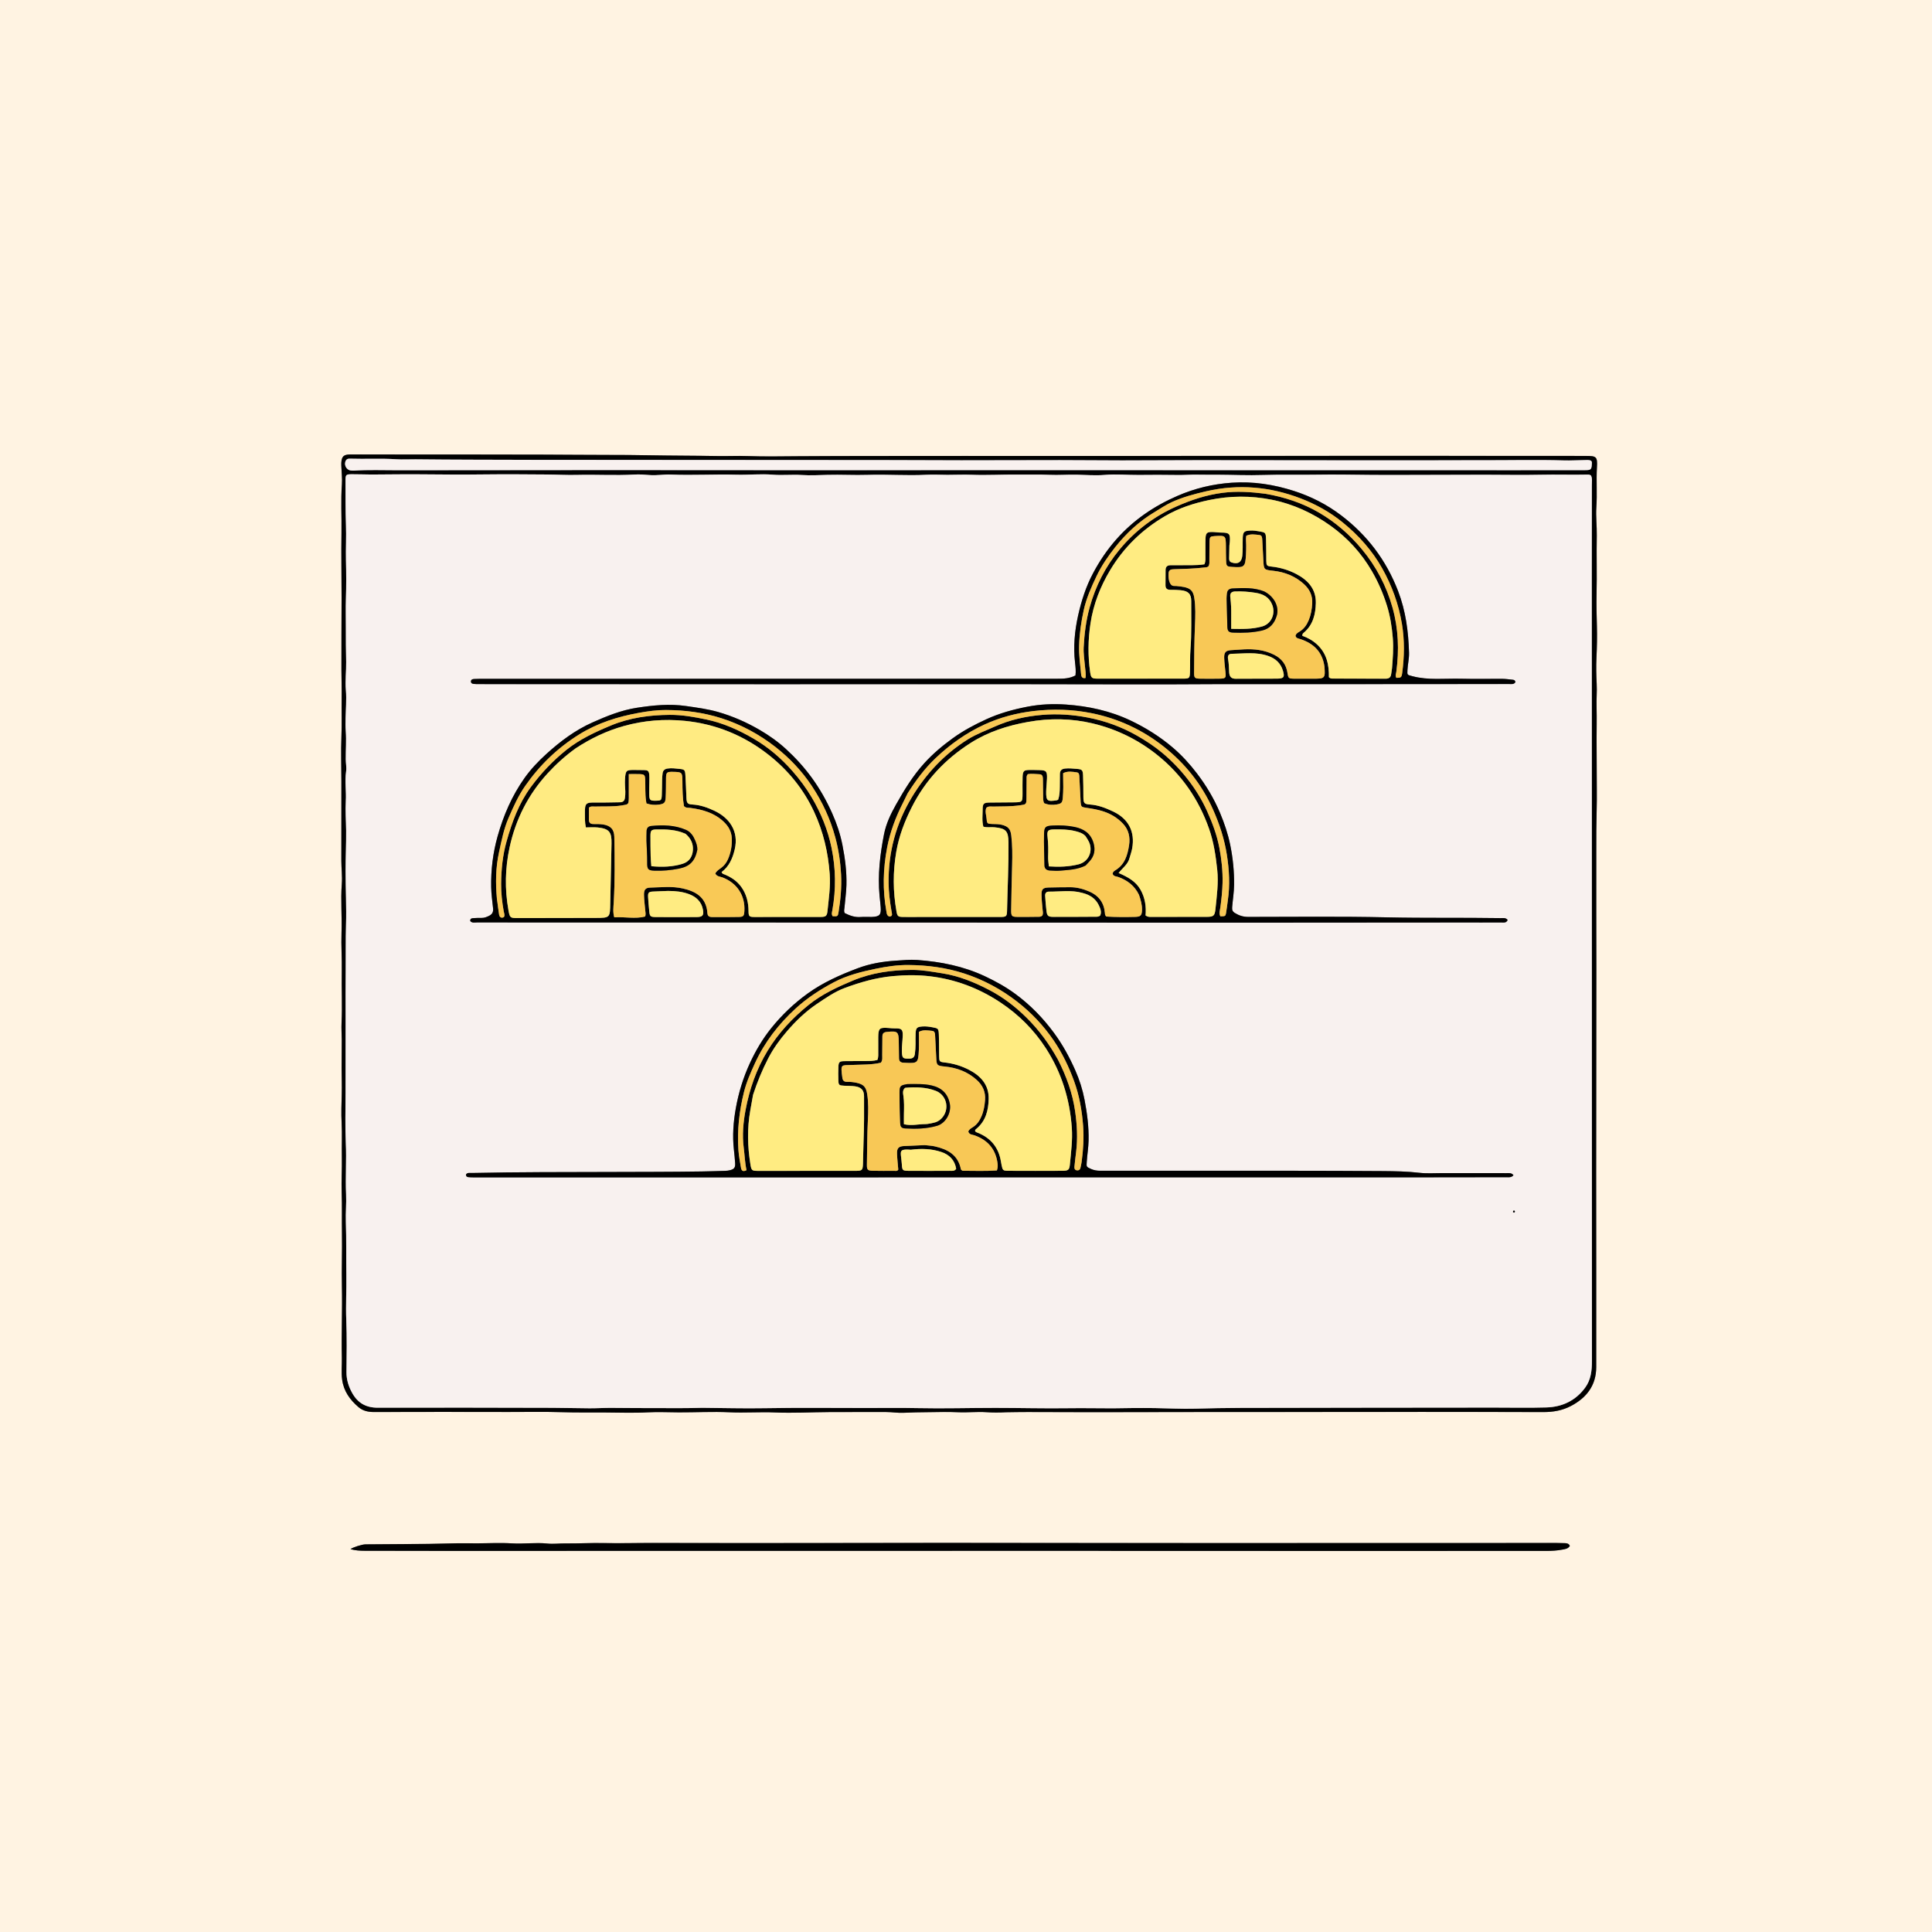 <?xml version="1.0" encoding="utf-8"?>
<!-- Generator: Adobe Adobe Illustrator 24.2.0, SVG Export Plug-In . SVG Version: 6.00 Build 0)  -->
<svg version="1.1" id="Layer_3" xmlns="http://www.w3.org/2000/svg" xmlns:xlink="http://www.w3.org/1999/xlink" x="0px" y="0px"
	 width="3000px" height="3000px" viewBox="0 0 3000 3000" style="enable-background:new 0 0 3000 3000;" xml:space="preserve">
<rect x="0" y="0" width="3000" height="3000" fill="#808080" stroke="none"/>
<style type="text/css">
	.st0{fill:#FFF3E2;}
	.st1{fill:#F8F1EF;}
	.st2{fill:#FFEC82;}
	.st3{fill:#FFEB82;}
	.st4{fill:#F9C956;}
	.st5{fill:#F8C856;}
</style>
<g>
	<path class="st0" d="M1656,3000c-552.67,0-1104.33,0-1656,0C0,2000,0,1000,0,0c1000,0,2000,0,3000,0c0,1000,0,2000,0,3000
		C2552.33,3000,2104.67,3000,1656,3000z M1562.77,2192.94c10.97-0.14,21.94-0.4,32.91-0.38c33.3,0.03,66.61,0.27,99.91,0.25
		c61.96-0.03,123.92-0.21,185.87-0.27c44.65-0.05,89.29-0.01,133.94-0.02c126.98-0.04,253.95-0.28,380.93,0.13
		c15.49,0.05,29.61-2.41,43.21-9.57c24.33-12.81,38.99-32.09,39.04-60.17c0.18-100.98-0.12-201.95-0.1-302.93
		c0.02-104.96,0.22-209.91,0.3-314.87c0.02-28.64-0.12-57.29-0.13-85.93c-0.02-32.96,0.1-65.92,0.02-98.88
		c-0.05-20.64,0.04-41.3,0.6-61.89c0.57-20.98,0.02-41.93,0.09-62.88c0.05-16.26-0.11-32.57-0.19-48.86
		c-0.03-7.31,0.19-14.61,0.14-21.93c-0.06-8.96,0.16-17.94-0.15-26.91c-0.42-11.95,0.77-23.87,0.16-35.86
		c-0.69-13.61-1-27.28-0.35-40.95c0.77-16.29,1.09-32.59,0.67-48.91c-0.43-16.62-0.9-33.31-0.51-49.87
		c0.7-30.3-0.22-60.58,0.33-90.85c0.27-14.69-1.68-29.32-0.66-43.92c1.43-20.62-0.28-41.23,0.9-61.86
		c0.94-16.49-0.74-17.66-17.21-17.67c-98.98-0.07-197.96-0.12-296.94-0.12c-95.97,0-191.94,0.06-287.91,0.1
		c-79.65,0.03-159.3,0.08-238.96,0.09c-93.97,0.01-187.95-0.15-281.92,0.02c-39.31,0.07-78.63,0.1-117.94,0.39
		c-25.91,0.19-51.89,0.69-77.85-0.26c-15.63-0.57-31.31,0.22-46.96-0.05c-35.29-0.62-70.58-0.5-105.87-1.17
		c-21.54-0.41-43.2-0.52-64.78-0.53c-32.97,0-65.96-0.35-98.94-0.47c-88.98-0.31-177.96-0.19-266.94-0.25
		c-11.33-0.01-22.66-0.18-33.99-0.02c-9.97,0.14-13.02,3.26-13.51,13.19c-0.11,2.32,0.08,4.66,0.16,6.99
		c0.3,8.64,1.38,17.32,0.77,25.89c-1.8,25.27-0.26,50.53-0.66,75.8c-0.53,33.62,0.17,67.26,0.16,100.89
		c-0.01,37.24-0.43,74.49-0.24,111.73c0.07,14.97,0.55,29.98,0.36,44.91c-0.25,19.59,0.4,39.18-0.36,58.79
		c-0.91,23.27-0.05,46.6-0.05,69.91c0,40.97-0.14,81.94-0.06,122.92c0.02,11.96,1.6,23.99,0.7,35.85
		c-1.92,25.3,0.46,50.56-0.44,75.85c-0.7,19.9,0.77,39.92,0.41,59.81c-0.48,26.6,0.9,53.2-0.34,79.77
		c-0.42,9.02,0.23,17.96,0.3,26.92c0.11,14.63-0.31,29.24-0.23,43.85c0.07,13.28,0.55,26.56,0.21,39.86
		c-0.38,14.95-0.94,29.94-0.19,44.85c0.9,17.93,0.01,35.82,0.37,53.73c0.36,18.25-0.93,36.55-0.28,54.78
		c0.74,20.96,0.09,41.9,0.44,62.85c0.46,27.61-0.66,55.26-0.07,82.86c0.78,36.9-0.92,73.79-0.1,110.68
		c0.25,11.28-1.07,22.51,0.44,33.87c2.4,18.03,12.15,31.39,25.34,42.69c6.77,5.8,14.86,7.69,24.09,7.65
		c69.65-0.29,139.3-0.1,208.95-0.05c27.97,0.02,55.97-0.55,83.92,0.33c20.94,0.65,41.9,0.34,62.8,0.41
		c23.2,0.08,46.46,1.05,69.68-0.19c15.98-0.85,31.95,0,47.93,0.05c26.27,0.08,52.59-1.35,78.8-0.14c23.64,1.1,47.2-0.74,70.84,0.27
		c27.82,1.19,55.75-0.42,83.63-0.58c29.6-0.17,59.21-0.05,88.81-0.08c9-0.01,17.89,1.62,26.94,1.17c12.59-0.62,25.22-0.8,37.83-0.93
		c15.63-0.16,31.3-0.68,46.9,0.08c14.67,0.72,29.3-1.05,43.88-0.07C1541.64,2193.53,1551.56,2193.5,1562.77,2192.94z M1695,2408.05
		c12.33,0.05,24.66,0.13,36.99,0.14c118.63,0.04,237.27,0.08,355.9,0.08c104.64,0,209.28-0.07,313.92-0.05
		c8.02,0,15.99-0.49,23.86-1.97c4.36-0.82,9.22-1.14,11.96-5.87c-1.57-3.59-4.5-4.08-7.52-4.21c-4.66-0.19-9.33-0.3-13.99-0.3
		c-64.98,0.03-129.95,0.11-194.93,0.13c-56.97,0.02-113.93-0.01-170.9-0.01c-49.32,0-98.64,0.05-147.95,0.04
		c-82.64-0.02-165.28-0.06-247.91-0.12c-62.65-0.04-125.29-0.2-187.94-0.19c-70.64,0.02-141.28,0.24-211.92,0.27
		c-79.94,0.04-159.89,0.1-239.83-0.12c-25.64-0.07-51.27,0.73-76.92,0.17c-19.94-0.43-39.92,0.79-59.87,0.55
		c-9.33-0.11-18.74,1.19-27.89,0.21c-18.32-1.95-36.53,0.85-54.84-0.29c-18.22-1.14-36.57-0.09-54.86-0.06
		c-9.65,0.01-19.3-0.26-28.95-0.12c-15.29,0.22-30.57,0.86-45.85,1.01c-32.65,0.33-65.31,0.44-97.96,0.7
		c-5.39,0.04-19.5,4.51-23.4,7.44c7.59,2.1,14.81,2.53,22.09,2.54c44.32,0.06,88.64,0.2,132.97,0.2
		c107.31,0,214.62-0.08,321.92-0.09c133.3-0.02,266.6-0.02,399.89-0.03C1511.71,2408.11,1602.36,2408.1,1695,2408.05z"/>
	<path d="M1562.15,2192.95c-10.59,0.55-20.52,0.58-30.54-0.1c-14.58-0.99-29.21,0.78-43.88,0.07c-15.6-0.76-31.26-0.24-46.9-0.08
		c-12.61,0.13-25.23,0.3-37.83,0.93c-9.05,0.45-17.95-1.18-26.94-1.17c-29.6,0.03-59.21-0.09-88.81,0.08
		c-27.88,0.16-55.81,1.77-83.63,0.58c-23.65-1.01-47.2,0.83-70.84-0.27c-26.21-1.21-52.53,0.23-78.8,0.14
		c-15.98-0.05-31.95-0.9-47.93-0.05c-23.22,1.24-46.48,0.27-69.68,0.19c-20.91-0.07-41.86,0.24-62.8-0.41
		c-27.95-0.87-55.94-0.3-83.92-0.33c-69.65-0.05-139.3-0.25-208.95,0.05c-9.23,0.04-17.32-1.85-24.09-7.65
		c-13.19-11.3-22.94-24.65-25.34-42.69c-1.51-11.36-0.19-22.59-0.44-33.87c-0.83-36.89,0.88-73.78,0.1-110.68
		c-0.58-27.61,0.53-55.25,0.07-82.86c-0.35-20.95,0.3-41.89-0.44-62.85c-0.65-18.23,0.64-36.53,0.28-54.78
		c-0.36-17.91,0.53-35.8-0.37-53.73c-0.75-14.91-0.19-29.91,0.19-44.85c0.34-13.3-0.14-26.57-0.21-39.86
		c-0.08-14.61,0.34-29.23,0.23-43.85c-0.07-8.96-0.72-17.9-0.3-26.92c1.24-26.56-0.14-53.16,0.34-79.77
		c0.36-19.89-1.11-39.91-0.41-59.81c0.89-25.29-1.48-50.55,0.44-75.85c0.9-11.86-0.68-23.89-0.7-35.85
		c-0.08-40.97,0.06-81.94,0.06-122.92c0-23.3-0.86-46.64,0.05-69.91c0.76-19.61,0.11-39.2,0.36-58.79
		c0.19-14.93-0.28-29.94-0.36-44.91c-0.18-37.24,0.24-74.48,0.24-111.73c0.01-33.63-0.69-67.27-0.16-100.89
		c0.4-25.26-1.15-50.53,0.66-75.8c0.61-8.57-0.47-17.26-0.77-25.89c-0.08-2.33-0.27-4.67-0.16-6.99
		c0.48-9.94,3.54-13.05,13.51-13.19c11.33-0.16,22.66,0.01,33.99,0.02c88.98,0.06,177.96-0.06,266.94,0.25
		c32.98,0.11,65.98,0.46,98.94,0.47c21.58,0,43.24,0.12,64.78,0.53c35.29,0.67,70.58,0.55,105.87,1.17
		c15.65,0.28,31.33-0.52,46.96,0.05c25.95,0.95,51.93,0.45,77.85,0.26c39.31-0.29,78.63-0.32,117.94-0.39
		c93.97-0.17,187.95-0.01,281.92-0.02c79.65-0.01,159.3-0.06,238.96-0.09c95.97-0.04,191.94-0.1,287.91-0.1
		c98.98,0,197.96,0.05,296.94,0.12c16.47,0.01,18.15,1.18,17.21,17.67c-1.18,20.62,0.54,41.24-0.9,61.86
		c-1.02,14.6,0.93,29.23,0.66,43.92c-0.56,30.27,0.37,60.55-0.33,90.85c-0.38,16.56,0.08,33.25,0.51,49.87
		c0.43,16.31,0.1,32.62-0.67,48.91c-0.65,13.67-0.34,27.33,0.35,40.95c0.61,11.99-0.58,23.91-0.16,35.86
		c0.32,8.97,0.09,17.95,0.15,26.91c0.05,7.32-0.17,14.63-0.14,21.93c0.08,16.28,0.24,32.59,0.19,48.86
		c-0.07,20.95,0.48,41.9-0.09,62.88c-0.56,20.59-0.65,41.26-0.6,61.89c0.08,32.96-0.03,65.92-0.02,98.88
		c0.01,28.64,0.15,57.29,0.13,85.93c-0.08,104.96-0.28,209.91-0.3,314.87c-0.02,100.98,0.28,201.95,0.1,302.93
		c-0.05,28.09-14.71,47.36-39.04,60.17c-13.6,7.16-27.72,9.62-43.21,9.57c-126.97-0.41-253.95-0.17-380.93-0.13
		c-44.65,0.01-89.29-0.03-133.94,0.02c-61.96,0.07-123.92,0.24-185.87,0.27c-33.3,0.02-66.61-0.22-99.91-0.25
		C1584.71,2192.55,1573.74,2192.81,1562.15,2192.95z M1091.22,2186.06c31.94,0.25,63.9,1.15,95.83,0.59
		c52.91-0.94,105.81-0.32,158.71-0.32c26.27,0,52.56-0.39,78.86,0.18c40.26,0.88,80.56-0.35,120.85-0.34
		c38.25,0.01,76.51,1.06,114.75,0.5c22.63-0.33,45.22,0.2,67.83,0.16c9.94-0.02,19.88-0.35,29.83-0.41
		c11.64-0.07,23.28-0.12,34.92,0.04c20.93,0.29,41.89,1.49,62.79,0.92c23.59-0.64,47.19-1.13,70.78-1.19
		c130.97-0.32,261.94-0.37,392.9-0.51c27.32-0.03,54.67,0.62,81.97-0.22c24.45-0.75,45.17-10.37,60.07-30.56
		c9.2-12.46,10.65-26.88,10.64-41.8c-0.1-146.97-0.11-293.94-0.13-440.92c-0.02-145.63-0.01-291.27-0.04-436.9
		c-0.02-113.3-0.1-226.61-0.11-339.91c0-47.32,0.16-94.64,0.12-141.96c0-5.19,1.08-10.63-1.41-15.12c-1.97-1.36-3.62-1.39-5.3-1.35
		c-24.28,0.57-48.56-0.32-72.87,0.24c-28.89,0.67-57.81-0.02-86.73,0c-36.56,0.02-73.11,0.24-109.67,0.28
		c-21.58,0.03-43.17,0.18-64.75-0.01c-29.22-0.26-58.44-0.89-87.65-0.37c-27.24,0.48-54.46-0.37-81.71,0.53
		c-23.93,0.79-47.91-0.32-71.87-0.44c-9.96-0.05-19.91,0.13-29.88-0.11c-10.6-0.26-21.24,0.73-31.9,0.53
		c-19.96-0.38-39.96-0.23-59.9-0.07c-17.6,0.14-35.16-1.65-52.84-0.09c-14.47,1.27-29.17-0.06-43.77-0.35
		c-13.96-0.27-27.99,0.89-41.85,0.26c-16.65-0.76-33.26-0.17-49.87-0.38c-23.56-0.29-47.14,1.19-70.74,0.27
		c-12.61-0.49-25.25,0.12-37.86,0.12c-10.92,0-22.03-0.69-32.8-0.12c-30.3,1.61-60.53-0.83-90.79,0.17
		c-20.91,0.69-41.84-0.62-62.79-0.03c-13.25,0.37-26.62,1.08-39.85,0.21c-14.98-0.99-29.9,0.73-44.86-0.49
		c-18.92-1.54-37.86,0.55-56.84,0.02c-33.9-0.94-67.85,1.21-101.77-0.24c-11.02-0.47-21.89,1.77-32.92,0.78
		c-7.92-0.72-15.95-1.23-23.88-0.77c-29.57,1.71-59.16-0.22-88.73,0.56c-15.93,0.42-31.88-0.57-47.83-0.66
		c-30.93-0.18-61.87-0.53-92.79-0.14c-34.6,0.43-69.19,0.24-103.79-0.12c-24.93-0.26-49.87,0.28-74.8,0.32
		c-10.3,0.02-20.61-0.53-30.9-0.44c-8.49,0.08-9.37,0.93-9.35,9.16c0.05,23.28-0.14,46.58,0.7,69.84c0.66,18.29-0.43,36.53,0,54.81
		c0.47,19.93,0.58,39.88-0.09,59.84c-0.5,14.93,0,29.95-0.07,44.9c-0.08,17.58,0.12,35.23,0.46,52.76
		c0.28,14.63-1.77,29.17-0.44,43.87c0.67,7.41,0.51,15.22,0.31,22.85c-0.36,13.63-1.5,27.34-0.48,40.87
		c1.11,14.67-0.14,29.24-0.02,43.84c0.05,6.31,1.46,12.59,0.52,18.9c-2.27,15.26,0.47,30.55-0.44,45.84
		c-0.91,15.27,0.35,30.58,0.51,45.86c0.21,20.92-0.87,41.86-0.85,62.78c0.03,27.93,1.49,55.89,0.66,83.79
		c-0.7,23.26-0.21,46.51-0.48,69.75c-0.28,24.24-0.17,48.51-0.12,72.77c0.08,39.31-0.09,78.62-0.1,117.92
		c-0.01,25.98-0.85,51.99,0.37,77.91c1.25,26.61-0.76,53.17,0.43,79.75c0.64,14.24-0.84,28.58-0.35,42.84
		c0.94,27.59,0.32,55.19,0.76,82.78c0.37,23.24-1.06,46.44-0.13,69.73c1.08,26.89,0.62,53.86,0.33,80.79
		c-0.13,11.78,3.25,22.29,8.8,32.34c8.67,15.69,21.5,23.05,39.93,22.99c90.29-0.31,180.59-0.01,270.88,0.18
		c19.31,0.04,38.62,0.66,57.93,0.74c11.64,0.05,23.29-0.76,34.93-0.63c24.3,0.26,48.62,0.31,72.91,0.34
		C1045.35,2186.55,1067.34,2186.75,1091.22,2186.06z M825,714.03c-59.94-0.19-119.89-0.14-179.83-0.81
		c-9.96-0.11-19.95,0.56-29.87-0.1c-23.97-1.58-47.96-0.13-71.93-0.91c-2.36-0.08-4.67,0.24-6.12,2.55
		c-3.82,6.07,0.13,14.79,7.2,15.76c1.64,0.23,3.33,0.39,4.97,0.28c22.64-1.55,45.3-0.59,67.95-0.63
		c108.63-0.18,217.26-0.26,325.89-0.27c95.64-0.01,191.27,0.15,286.91,0.16c121.62,0.02,243.25-0.05,364.87-0.06
		c131.63,0,263.25,0.03,394.88,0.05c121.3,0.02,242.59,0.04,363.89,0.06c35.66,0,71.31,0.02,106.97-0.07
		c10.03-0.03,10.59-0.73,11.09-10.79c0.07-1.33,0.04-2.67-1.42-3.93c-3.45-1.56-7.49-0.87-11.42-0.85
		c-9.99,0.06-19.99,0.77-29.97,0.47c-43.31-1.29-86.61-0.13-129.92-0.31c-28.31-0.12-56.63,0.19-84.93,0.17
		c-41.96-0.04-83.92-0.01-125.88-0.03c-75.28-0.03-150.57-0.22-225.85-0.22c-39.97,0-79.95,0.37-119.92,0.37
		c-32.31,0-64.62-0.41-96.93-0.42c-50.96-0.01-101.93,0.26-152.89,0.25c-40.3,0-80.6-0.31-120.91-0.35
		c-113.96-0.11-227.93-0.14-341.89-0.21C962.29,714.16,894.65,714.1,825,714.03z"/>
	<path d="M1694,2408.07c-91.64,0.03-182.29,0.05-272.93,0.06c-133.3,0.01-266.6,0-399.89,0.03c-107.31,0.02-214.62,0.09-321.92,0.09
		c-44.32,0-88.64-0.14-132.97-0.2c-7.28-0.01-14.49-0.43-22.09-2.54c3.89-2.94,18-7.4,23.4-7.44c32.65-0.26,65.31-0.37,97.96-0.7
		c15.29-0.15,30.57-0.79,45.85-1.01c9.65-0.14,19.3,0.14,28.95,0.12c18.29-0.03,36.65-1.07,54.86,0.06
		c18.31,1.14,36.52-1.66,54.84,0.29c9.14,0.97,18.56-0.33,27.89-0.21c19.95,0.24,39.93-0.98,59.87-0.55
		c25.65,0.55,51.28-0.24,76.92-0.17c79.94,0.22,159.89,0.16,239.83,0.12c70.64-0.04,141.28-0.25,211.92-0.27
		c62.65-0.02,125.29,0.14,187.94,0.19c82.64,0.06,165.28,0.09,247.91,0.12c49.32,0.01,98.64-0.03,147.95-0.04
		c56.97,0,113.93,0.03,170.9,0.01c64.98-0.03,129.95-0.1,194.93-0.13c4.66,0,9.33,0.11,13.99,0.3c3.02,0.12,5.95,0.62,7.52,4.21
		c-2.74,4.73-7.6,5.04-11.96,5.87c-7.86,1.49-15.83,1.97-23.86,1.97c-104.64-0.02-209.28,0.05-313.92,0.05
		c-118.63,0-237.27-0.05-355.9-0.08C1719.66,2408.18,1707.33,2408.1,1694,2408.07z"/>
	<path class="st1" d="M1090.27,2186.05c-22.93,0.69-44.92,0.49-66.88,0.46c-24.29-0.03-48.61-0.08-72.91-0.34
		c-11.64-0.13-23.29,0.68-34.93,0.63c-19.31-0.07-38.62-0.69-57.93-0.74c-90.29-0.19-180.59-0.48-270.88-0.18
		c-18.44,0.06-31.26-7.3-39.93-22.99c-5.56-10.05-8.93-20.56-8.8-32.34c0.29-26.93,0.75-53.9-0.33-80.79
		c-0.93-23.28,0.5-46.49,0.13-69.73c-0.44-27.59,0.18-55.18-0.76-82.78c-0.49-14.26,0.99-28.59,0.35-42.84
		c-1.19-26.59,0.82-53.14-0.43-79.75c-1.22-25.92-0.37-51.94-0.37-77.91c0.01-39.31,0.17-78.62,0.1-117.92
		c-0.05-24.26-0.16-48.53,0.12-72.77c0.27-23.24-0.22-46.49,0.48-69.75c0.83-27.9-0.62-55.86-0.66-83.79
		c-0.02-20.93,1.06-41.86,0.85-62.78c-0.16-15.29-1.42-30.59-0.51-45.86c0.91-15.29-1.83-30.59,0.44-45.84
		c0.94-6.31-0.47-12.59-0.52-18.9c-0.12-14.6,1.13-29.17,0.02-43.84c-1.02-13.54,0.12-27.24,0.48-40.87
		c0.2-7.63,0.36-15.44-0.31-22.85c-1.33-14.7,0.73-29.24,0.44-43.87c-0.34-17.53-0.55-35.17-0.46-52.76
		c0.07-14.95-0.43-29.97,0.07-44.9c0.67-19.96,0.56-39.91,0.09-59.84c-0.43-18.28,0.66-36.52,0-54.81
		c-0.84-23.26-0.65-46.56-0.7-69.84c-0.02-8.23,0.87-9.08,9.35-9.16c10.3-0.09,20.6,0.46,30.9,0.44c24.93-0.04,49.87-0.58,74.8-0.32
		c34.6,0.37,69.19,0.55,103.79,0.12c30.93-0.38,61.86-0.04,92.79,0.14c15.95,0.09,31.9,1.08,47.83,0.66
		c29.58-0.78,59.16,1.15,88.73-0.56c7.92-0.46,15.95,0.06,23.88,0.77c11.03,1,21.9-1.25,32.92-0.78
		c33.91,1.45,67.86-0.7,101.77,0.24c18.98,0.53,37.93-1.56,56.84-0.02c14.96,1.22,29.88-0.5,44.86,0.49
		c13.22,0.87,26.6,0.16,39.85-0.21c20.95-0.59,41.88,0.72,62.79,0.03c30.26-1,60.5,1.44,90.79-0.17c10.77-0.57,21.88,0.11,32.8,0.12
		c12.61,0,25.24-0.61,37.86-0.12c23.59,0.92,47.18-0.56,70.74-0.27c16.61,0.21,33.23-0.38,49.87,0.38
		c13.86,0.63,27.88-0.53,41.85-0.26c14.6,0.29,29.3,1.62,43.77,0.35c17.69-1.56,35.24,0.24,52.84,0.09
		c19.95-0.16,39.94-0.32,59.9,0.07c10.66,0.2,21.3-0.79,31.9-0.53c9.97,0.24,19.92,0.06,29.88,0.11
		c23.96,0.12,47.94,1.23,71.87,0.44c27.25-0.9,54.48-0.05,81.71-0.53c29.2-0.52,58.43,0.11,87.65,0.37
		c21.58,0.19,43.17,0.04,64.75,0.01c36.56-0.05,73.11-0.26,109.67-0.28c28.91-0.02,57.84,0.67,86.73,0
		c24.3-0.56,48.58,0.33,72.87-0.24c1.68-0.04,3.33-0.01,5.3,1.35c2.49,4.5,1.41,9.93,1.41,15.12c0.04,47.32-0.12,94.64-0.12,141.96
		c0.01,113.3,0.09,226.61,0.11,339.91c0.03,145.63,0.02,291.27,0.04,436.9c0.02,146.97,0.03,293.94,0.13,440.92
		c0.01,14.91-1.44,29.33-10.64,41.8c-14.9,20.19-35.62,29.81-60.07,30.56c-27.3,0.84-54.64,0.19-81.97,0.22
		c-130.97,0.13-261.94,0.19-392.9,0.51c-23.59,0.06-47.19,0.54-70.78,1.19c-20.91,0.57-41.86-0.63-62.79-0.92
		c-11.64-0.16-23.28-0.11-34.92-0.04c-9.94,0.06-19.88,0.39-29.83,0.41c-22.61,0.04-45.21-0.49-67.83-0.16
		c-38.24,0.56-76.5-0.49-114.75-0.5c-40.28-0.01-80.59,1.22-120.85,0.34c-26.3-0.57-52.59-0.18-78.86-0.18
		c-52.9,0-105.81-0.62-158.71,0.32C1155.13,2187.22,1123.17,2186.31,1090.27,2186.05z M875,1432.42
		c149.97,0,299.94-0.03,449.92,0.01c192.96,0.05,385.92,0.22,578.88,0.23c122.31,0.01,244.62-0.17,366.93-0.26
		c20-0.01,39.99,0.11,59.99-0.04c3.58-0.03,8.11,1.38,10.33-3.84c-3.12-3.97-7.4-2.82-11.15-2.88
		c-58.94-0.93-117.88,0.11-176.84-1.22c-71.6-1.62-143.26-0.69-214.9-0.67c-7.68,0-14.27-2.07-20.68-6.07
		c-3.7-2.3-4.57-4.79-4.23-9.02c0.94-11.6,2.88-23.09,3.01-34.78c0.23-20.75-1.82-41.2-5.93-61.53
		c-3.51-17.37-9.14-33.98-15.99-50.27c-9.21-21.92-21.28-42.11-35.66-60.99c-11.13-14.61-23.49-28.23-37.38-40.08
		c-19.76-16.86-41.6-30.65-65.23-41.94c-32.12-15.35-65.99-22.63-101.07-25.08c-19.94-1.39-39.9-0.46-59.7,3.36
		c-21.99,4.24-43.33,10.13-63.78,19.49c-18.24,8.35-35.82,17.72-52.08,29.46c-15.95,11.52-30.95,24.15-44.22,38.75
		c-17.61,19.37-31.13,41.59-43.91,64.21c-8.19,14.5-15.39,29.61-18.65,46.17c-6.19,31.48-9.92,63.15-6.94,95.3
		c0.55,5.97,1.34,11.92,1.78,17.9c0.88,11.93-1.69,14.74-13.92,15.16c-5.66,0.2-11.36-0.39-16.98,0.1
		c-9.36,0.81-17.48-2.35-25.09-6.14c-1.43-3.24-0.47-5.83-0.25-8.46c0.96-11.59,2.72-23.09,3.03-34.77
		c0.56-21.13-2.14-41.88-6.22-62.5c-3.37-17.02-8.86-33.38-15.96-49.24c-8.73-19.51-19.08-37.92-31.74-55.29
		c-11.86-16.27-25.3-30.96-39.96-44.42c-12.45-11.43-26.34-21.27-41.1-29.85c-20.26-11.77-41.5-21.07-63.97-27.58
		c-16.33-4.73-33.11-6.88-49.93-9.33c-25.8-3.76-51.08-1.19-76.34,2.66c-24.19,3.69-46.82,12.85-69.06,22.78
		c-26.76,11.95-49.92,29.26-71.48,48.83c-12.6,11.44-24.32,23.73-34.19,37.67c-19.47,27.51-32.59,57.94-41.68,90.27
		c-7.26,25.82-10.47,52.16-9.98,78.89c0.2,10.96,1.77,21.91,2.92,32.84c0.59,5.63-0.98,9.38-6.49,11.98
		c-3.72,1.76-7.16,3.17-11.3,3.08c-4.33-0.09-8.66,0.1-12.99,0.35c-2.35,0.14-4.76,0.55-4.69,4.37c2.79,3.58,7.12,2.25,10.85,2.26
		C785.02,1432.44,829.01,1432.42,875,1432.42z M1341,1828.24c18.33-0.02,36.66-0.07,54.98-0.07c130.63-0.01,261.25-0.01,391.88,0
		c132.29,0,264.58,0.03,396.88,0.01c51.32-0.01,102.64-0.08,153.95-0.19c3.8-0.01,7.99,0.89,11.43-3.08
		c-3.06-4.1-7.24-3.25-10.99-3.26c-33.32-0.06-66.64-0.04-99.97-0.07c-11.66-0.01-23.44,0.89-34.95-0.45
		c-18.92-2.21-37.94-2.52-56.83-2.67c-95.29-0.71-190.59-0.47-285.88-0.54c-50.98-0.03-101.95-0.04-152.93,0.03
		c-5.09,0.01-9.87-0.69-14.54-2.83c-7.34-3.37-7.03-3.22-6.5-11.19c0.72-10.95,2.56-21.77,2.82-32.79
		c0.51-21.46-2.27-42.52-6.28-63.49c-3.01-15.76-7.91-31.03-14.35-45.61c-9-20.39-19.61-39.84-32.97-58.01
		c-17.13-23.3-36.97-43.61-60.09-60.63c-14.71-10.83-30.65-19.68-47.35-27.51c-33.42-15.66-68.55-22.58-104.99-25.25
		c-11.42-0.84-22.57,0.41-33.81,1.11c-20.03,1.26-39.9,4.7-58.57,11.73c-27.07,10.19-53.53,21.87-77.36,38.96
		c-21.55,15.46-40.51,33.61-56.98,54.06c-13.32,16.54-24.19,34.95-33.18,54.42c-10.41,22.55-17.6,46.18-21.9,70.39
		c-3.71,20.88-5.32,42.27-2.94,63.64c0.77,6.95,1.48,13.91,1.93,20.89c0.45,6.92-1.2,9.37-7.33,11.11
		c-2.53,0.72-5.24,1.06-7.89,1.13c-12.31,0.33-24.64,0.78-36.94,0.96c-47.29,0.69-94.59,0.64-141.89,0.79
		c-71.63,0.22-143.25-0.01-214.87,1.57c-3.13,0.07-6.7-0.91-8.89,2.21c-0.28,2.98,1.43,4.02,3.52,4.25
		c2.97,0.33,5.98,0.37,8.97,0.37c57.65,0.02,115.3,0.02,172.95,0.02C1052.41,1828.24,1195.71,1828.23,1341,1828.24z M1885,1062.35
		c52.65-0.01,105.3,0.01,157.95-0.02c72.97-0.04,145.94-0.11,218.91-0.15c26.99-0.02,53.98,0.05,80.97-0.08
		c3.65-0.02,8.07,1.11,10.27-2.97c-0.56-3.31-2.71-3.51-4.65-3.71c-5.29-0.55-10.6-1.33-15.91-1.36
		c-21.32-0.15-42.66,0.39-63.97-0.16c-25.2-0.65-50.61,2.71-75.55-3.96c-8.04-2.15-7.92-1.59-7.52-9.54
		c0.45-8.99,2.69-17.78,2.43-26.83c-0.95-32.78-5.06-64.82-17-95.82c-18.46-47.91-48.06-87.05-88.85-117.87
		c-21.96-16.59-46.18-28.93-72.39-37.4c-31.61-10.21-63.81-15.23-97.15-12.92c-29.18,2.02-56.92,8.62-83.88,20.29
		c-36.67,15.88-68.66,37.63-95.19,67.6c-14.23,16.08-26.11,33.73-36.12,52.54c-11,20.66-18.16,42.87-23.25,65.71
		c-5.39,24.2-7.63,48.6-4.75,73.36c0.76,6.52,1.49,13.13,0.65,19.73c-8.91,4.76-18.15,5.16-27.52,5.15
		c-115.3-0.02-230.59,0.01-345.89,0.03c-181.26,0.03-362.52,0.07-543.78,0.11c-5.65,0-11.31-0.06-16.94,0.25
		c-2.32,0.13-4.79,1.1-4.6,4.18c0.16,2.42,2.15,3.25,4.21,3.45c2.64,0.26,5.32,0.3,7.98,0.3c155.28,0.07,310.57,0.16,465.85,0.18
		c119.95,0.01,239.9-0.19,359.85-0.06c59.64,0.06,119.28,0.07,178.92,0.26C1793.04,1062.79,1838.03,1062.61,1885,1062.35z
		 M2349.39,1882.15c1.14,1.25,2.16,1,2.86-0.38c0.2-0.4,0-1.38-0.35-1.61C2350.53,1879.22,2349.66,1879.89,2349.39,1882.15z"/>
	<path class="st1" d="M826,714.04c68.65,0.06,136.29,0.11,203.94,0.16c113.96,0.07,227.93,0.1,341.89,0.21
		c40.3,0.04,80.6,0.34,120.91,0.35c50.96,0,101.93-0.26,152.89-0.25c32.31,0,64.62,0.42,96.93,0.42
		c39.97-0.01,79.95-0.37,119.92-0.37c75.28,0,150.57,0.19,225.85,0.22c41.96,0.02,83.92-0.01,125.88,0.03
		c28.3,0.03,56.63-0.29,84.93-0.17c43.31,0.18,86.61-0.98,129.92,0.31c9.98,0.3,19.98-0.41,29.97-0.47
		c3.93-0.02,7.98-0.71,11.42,0.85c1.46,1.26,1.49,2.6,1.42,3.93c-0.5,10.06-1.05,10.76-11.09,10.79
		c-35.66,0.09-71.31,0.07-106.97,0.07c-121.3-0.01-242.59-0.04-363.89-0.06c-131.63-0.02-263.25-0.05-394.88-0.05
		c-121.62,0-243.25,0.07-364.87,0.06c-95.64-0.01-191.27-0.18-286.91-0.16c-108.63,0.01-217.26,0.09-325.89,0.27
		c-22.65,0.04-45.31-0.92-67.95,0.63c-1.65,0.11-3.33-0.05-4.97-0.28c-7.07-0.97-11.03-9.69-7.2-15.76c1.45-2.3,3.77-2.63,6.12-2.55
		c23.97,0.78,47.96-0.67,71.93,0.91c9.92,0.66,19.91-0.01,29.87,0.1C705.11,713.89,765.06,713.84,826,714.04z"/>
	<path d="M874,1432.43c-44.99-0.01-88.98,0.01-132.98-0.11c-3.73-0.01-8.05,1.32-10.85-2.26c-0.07-3.82,2.34-4.23,4.69-4.37
		c4.32-0.25,8.66-0.44,12.99-0.35c4.14,0.09,7.58-1.32,11.3-3.08c5.51-2.61,7.08-6.35,6.49-11.98c-1.15-10.93-2.72-21.88-2.92-32.84
		c-0.49-26.73,2.72-53.07,9.98-78.89c9.09-32.33,22.2-62.76,41.68-90.27c9.87-13.94,21.59-26.23,34.19-37.67
		c21.56-19.58,44.72-36.89,71.48-48.83c22.24-9.93,44.87-19.08,69.06-22.78c25.26-3.86,50.53-6.42,76.34-2.66
		c16.82,2.45,33.6,4.6,49.93,9.33c22.46,6.51,43.71,15.81,63.97,27.58c14.76,8.57,28.65,18.42,41.1,29.85
		c14.66,13.46,28.1,28.15,39.96,44.42c12.66,17.37,23.01,35.78,31.74,55.29c7.1,15.86,12.59,32.21,15.96,49.24
		c4.08,20.62,6.78,41.36,6.22,62.5c-0.31,11.68-2.07,23.18-3.03,34.77c-0.22,2.63-1.18,5.22,0.25,8.46
		c7.61,3.79,15.73,6.96,25.09,6.14c5.62-0.49,11.33,0.09,16.98-0.1c12.23-0.42,14.8-3.24,13.92-15.16
		c-0.44-5.98-1.22-11.93-1.78-17.9c-2.98-32.15,0.74-63.82,6.94-95.3c3.26-16.56,10.46-31.68,18.65-46.17
		c12.78-22.63,26.3-44.84,43.91-64.21c13.27-14.6,28.27-27.23,44.22-38.75c16.26-11.74,33.84-21.11,52.08-29.46
		c20.45-9.36,41.79-15.25,63.78-19.49c19.8-3.82,39.76-4.75,59.7-3.36c35.07,2.45,68.94,9.73,101.07,25.08
		c23.63,11.29,45.47,25.08,65.23,41.94c13.89,11.85,26.26,25.47,37.38,40.08c14.38,18.88,26.44,39.07,35.66,60.99
		c6.85,16.3,12.48,32.91,15.99,50.27c4.11,20.33,6.16,40.79,5.93,61.53c-0.13,11.69-2.08,23.18-3.01,34.78
		c-0.34,4.23,0.54,6.72,4.23,9.02c6.42,4,13,6.07,20.68,6.07c71.63-0.03,143.29-0.95,214.9,0.67c58.96,1.33,117.9,0.29,176.84,1.22
		c3.75,0.06,8.03-1.09,11.15,2.88c-2.22,5.22-6.75,3.81-10.33,3.84c-20,0.15-39.99,0.03-59.99,0.04
		c-122.31,0.09-244.62,0.27-366.93,0.26c-192.96-0.01-385.92-0.18-578.88-0.23C1174.94,1432.39,1024.97,1432.42,874,1432.43z
		 M1753.89,1332.41c-2.22,9.75-10.81,15.3-16.93,23.17c14.22,6.21,26.42,12.77,33.83,25.63c7.39,12.81,9.22,26.76,8.01,40.32
		c3.57,2.52,6.31,2.21,8.94,2.21c28.65,0.01,57.31,0.04,85.96-0.07c10.86-0.04,12.55-1.51,13.7-12.57
		c2.09-20.15,4.85-40.25,2.69-60.65c-2.29-21.59-5.46-43-12.66-63.52c-16.02-45.68-42.55-84.28-80.37-114.56
		c-29.51-23.63-63.03-40.06-99.74-48.9c-33.33-8.03-67.23-8.52-101.06-2.47c-31.69,5.66-61.74,15.18-89.35,32.81
		c-39.48,25.2-70.09,57.83-91.15,99.64c-11.14,22.12-19.89,44.85-24.1,69.47c-5.27,30.9-5.07,61.56,0.38,92.29
		c1.3,7.34,2.4,8.45,9.7,8.63c9.32,0.23,18.66-0.01,27.99-0.01c40.98,0.01,81.97,0.08,122.95,0.02
		c10.19-0.02,10.89-0.65,11.09-10.71c0.7-34.97,2.54-69.91,2.2-104.9c-0.18-18-4.01-22.05-22.09-23.67
		c-5.54-0.5-11.23,0.78-16.94-0.94c-2.37-8.85-1.12-17.51-1.11-26.06c0.01-10.08,1.52-11.3,11.81-11.39
		c12.32-0.11,24.64-0.09,36.96-0.31c13.05-0.23,13.11-0.36,13.18-13.69c0.05-8.66-0.23-17.34,0.1-25.99
		c0.34-8.98,2.03-10.46,10.75-10.59c5-0.07,10,0.1,14.99,0.19c10.97,0.19,12.51,1.74,12.14,13.01c-0.22,6.65-1.12,13.29-1.24,19.94
		c-0.28,14.95,1.64,16.42,16.94,13.84c0.31-0.05,0.58-0.32,1.67-0.94c2.12-6.05,2.49-12.97,2.53-19.94
		c0.04-6.66,0.06-13.33,0.17-19.99c0.08-5.16,2.62-7.73,7.93-8.3c6.05-0.65,11.99,0,17.95,0.47c8.53,0.68,9.71,1.65,10.07,10.25
		c0.47,10.98,0.41,21.99,0.5,32.98c0.08,9.86,0.99,11.54,10.27,12.15c12.97,0.86,24.68,5.5,36.12,10.95
		c23.82,11.34,34.02,31.34,29.36,57.22C1757.21,1322,1755.63,1326.43,1753.89,1332.41z M893.41,1162.38
		c-15.72,11.36-30.03,24.27-43.13,38.57c-30.17,32.94-49.6,71.43-59.01,114.95c-6.96,32.21-7.61,64.66-1.81,97.16
		c2.17,12.18,2.57,12.52,14.64,12.51c40.29-0.04,80.59-0.06,120.88-0.22c22.3-0.09,22.22-0.26,22.62-22.96
		c0.54-30.93,1.24-61.85,1.95-92.77c0.4-17.69-3.7-22.81-21.15-24.69c-6.15-0.66-12.44-0.11-18.7-0.11
		c-1.74-8.27-1.41-15.24-1.47-22.15c-0.12-15.67,1.44-16.81,17.21-16.51c12.31,0.23,24.64-0.31,36.95-0.39
		c4.76-0.03,7.44-2,8.01-6.92c0.38-3.32,0.76-6.58,0.58-9.94c-0.32-6.31-0.86-12.66-0.48-18.95c0.83-13.83,1.78-14.5,15.44-14.35
		c1.33,0.01,2.67,0.01,4,0.06c17.65,0.55,18.85-3.02,18.34,18.66c-0.15,6.33-0.28,12.66-0.18,18.99c0.14,9.2,1.28,10.19,10.52,10.06
		c7.84-0.12,8.6-0.6,9-8.46c0.41-7.98,0.26-15.99,0.47-23.98c0.09-3.32,0.32-6.65,0.74-9.94c0.57-4.5,3.03-6.89,7.77-7.63
		c6.41-1,12.64,0.01,18.91,0.62c7.31,0.71,8.27,1.77,8.73,9.42c0.7,11.64,1.15,23.29,1.61,34.93c0.34,8.61,1.39,10.46,9.46,10.92
		c12.28,0.69,23.52,4.75,34.36,9.89c22.33,10.58,38.03,30.99,31.15,60.04c-3.35,14.11-8.85,26.37-20.33,34.92
		c1.1,3.19,3.35,3.19,5.13,3.92c17.42,7.14,29.12,19.41,34.23,37.77c1.72,6.17,2.42,12.37,2.46,18.74c0.06,8.33,0.93,9.33,9.16,9.35
		c34.32,0.09,68.64,0.07,102.96-0.07c7.72-0.03,9.69-1.39,10.47-9.04c1.96-19.13,4.85-38.13,3.45-57.61
		c-2.42-33.59-9.95-65.62-24.09-96.25c-16.41-35.52-40.53-65.05-70.95-88.95c-37.95-29.82-81.34-47.71-129.67-52.61
		c-32.14-3.26-63.91-0.65-94.96,8.01C942.25,1134.74,917.56,1146.43,893.41,1162.38z M1768.42,1389.01
		c-6.66-13.67-17.77-22.05-31.8-27.17c-3.19-1.16-7.58-0.73-8.9-5.08c0.23-2.86,2.3-4.29,4.21-5.43
		c14.71-8.84,18.91-23.48,21.3-38.91c1.92-12.42-0.59-24.03-9.45-33.42c-8.35-8.84-18.45-15.07-30.09-18.93
		c-8.92-2.96-18.07-4.48-27.31-5.78c-7.21-1.01-7.74-1.75-8.39-8.71c-0.18-1.99-0.15-3.99-0.25-5.99
		c-0.55-10.96-1.07-21.91-1.7-32.87c-0.17-2.95-0.04-6.8-3.73-7.35c-7.06-1.05-14.33-2.38-21.46,1.19c0,2-0.04,3.64,0.01,5.27
		c0.29,10.97,0.44,21.94-0.52,32.89c-0.67,7.63-1.88,9.1-9.39,10.43c-6.66,1.18-13.21,0.76-19.6-1.98
		c-1.87-3.86-1.51-7.91-1.59-11.85c-0.19-8.66-0.22-17.32-0.33-25.98c-0.04-3.64-1-6.97-5.26-7.12c-6.21-0.21-12.48-1.19-18.21-0.15
		c-2.21,2.5-1.81,4.91-1.83,7.2c-0.09,9.99-0.06,19.99-0.2,29.98c-0.13,9.83-0.48,9.84-9.83,11.18c-13.92,1.99-27.9,1.76-41.88,1.98
		c-3.57,0.06-7.38-0.91-10.68,1.93c-2.4,5.84,0.11,11.73,0.51,17.59c0.46,6.69,1.32,7.26,7.92,7.52c5.32,0.21,10.65-0.06,15.89,1.31
		c9.72,2.55,13.28,6.58,14.45,16.58c1.79,15.26,1.76,30.56,1.33,45.89c-0.65,23.29-1.16,46.59-1.49,69.89
		c-0.13,9.57,0.94,10.54,10.07,10.62c10.32,0.09,20.65-0.04,30.98-0.17c2.59-0.03,5.41,0.37,7.61-2.39
		c1.19-2.92,0.38-6.18,0.06-9.49c-0.7-7.29-1.46-14.59-1.6-21.9c-0.18-9.05,2.02-11.38,10.95-11.69
		c10.98-0.38,21.98-0.29,32.98-0.43c10.52-0.14,20.41,2.46,30.02,6.57c14.86,6.36,23.16,17.39,24.48,33.56
		c0.13,1.64,0,3.35,2.11,5.39c14.42,0.88,29.67,0.89,44.93,0.51c8.47-0.21,10.35-2.18,10.58-10.82
		C1773.52,1405.11,1771.43,1397.73,1768.42,1389.01z M976.4,1234.84c0.01,1.33,0.05,2.67,0.02,4c-0.27,10.31-0.31,10.13-10.42,11.78
		c-13.9,2.27-27.91,1.33-41.87,1.78c-3.23,0.11-6.7-0.95-9.65,1.7c0,6.23,0.01,12.52,0,18.81c-0.01,4.52,2.17,6.64,6.76,6.64
		c4.99,0,10.04-0.11,14.95,0.61c11.73,1.71,17.46,7.48,17.69,19.21c0.69,33.95,1.03,67.92-0.88,101.86
		c-0.43,7.53-1.52,15.12,0.82,23.2c16.26-1.11,32.4,2.76,48.03-1.26c1.12-3.7,0.39-6.32,0.16-8.94c-0.72-8.29-1.89-16.56-2.04-24.86
		c-0.14-7.85,2.48-10.94,9.72-11.11c16.94-0.4,34-2.46,50.78,1.37c18.24,4.17,36.38,12.54,38.01,38.47c0.35,5.6,4.46,5.93,8.62,5.93
		c13.32-0.01,26.65,0.06,39.97-0.21c7.34-0.15,8.33-1.46,8.78-9.03c1.44-24.13-11.21-43.51-33.82-52.27
		c-3.81-1.48-8.75-1.15-11.3-6.06c1.85-4.15,5.73-6.32,9.11-8.82c4.7-3.49,8.1-7.94,10.42-13.17c4.67-10.52,6.61-21.61,6.04-33.1
		c-0.5-10.2-5.1-18.33-12.44-25.29c-14.52-13.75-32.5-18.94-51.63-21.5c-3.52-0.47-7.46,0.35-10.25-2.99
		c-2.04-12.47-2.26-25.08-2.33-37.72c-0.08-14.86-0.44-15.1-15.03-15.35c-9.27-0.16-10.3,0.84-10.43,10
		c-0.14,9.99,0.02,19.99-0.52,29.96c-0.44,8.02-2.32,9.7-10.23,10.89c-6.65,1-13.16,0.39-19.62-1.81c-0.3-1.78-0.54-3.05-0.72-4.33
		c-1.51-10.93-0.79-21.95-1.27-32.92c-0.3-6.95-1.4-7.96-8.4-8.27c-5.24-0.23-10.49-0.05-17.05-0.05
		C976.39,1212.46,976.39,1222.69,976.4,1234.84z M771.77,1396.79c0.18,1.32,0.37,2.64,0.55,3.96c0.9,6.6,1.67,13.22,2.76,19.78
		c0.49,2.92,2.45,4.98,5.66,4.21c2.98-0.71,2.76-3.35,2.35-5.73c-0.22-1.31-0.68-2.58-0.91-3.89c-2.52-14.12-4.16-28.42-4.03-42.69
		c0.21-22.28,2.34-44.36,8.48-66.08c8.49-30.01,18.99-58.85,37.69-84.26c15.88-21.58,34.17-40.81,55.02-57.55
		c20.73-16.64,44.72-27.75,68.96-37.89c29.21-12.22,60.24-16.43,91.78-16.64c19.06-0.13,37.78,3.24,56.35,7.11
		c26.66,5.55,51.19,16.59,74.57,30.32c22.55,13.24,42.12,30.12,59.36,49.67c11.23,12.74,21.34,26.33,30.04,41
		c14.57,24.57,25.15,50.76,30.88,78.64c6.55,31.91,6.97,64.12,1.27,96.31c-0.56,3.17-1.78,6.52,0.4,9.6
		c7.77,0.37,8.04,0.41,9.16-6.44c3.16-19.39,4.93-38.82,3.88-58.58c-1.03-19.39-3.85-38.41-8.87-57.07
		c-7.74-28.81-20.15-55.49-36.72-80.4c-15.49-23.27-34.54-43.28-56.3-60.29c-25.27-19.75-53.35-34.91-84.24-44.73
		c-27.91-8.88-56.42-12.53-85.52-12.66c-14.34-0.06-28.48,1.89-42.57,4.44c-32.67,5.93-63.74,15.69-92.31,33.43
		c-33.66,20.91-61.37,47.68-83.93,79.98c-10.72,15.35-18.3,32.42-25.74,49.52c-7.49,17.22-10.97,35.53-14.96,53.76
		C769.64,1347.35,769.38,1371.16,771.77,1396.79z M1409.17,1232.29c-2.34,4.78-4.61,9.6-7.03,14.34
		c-11.22,22.05-19.91,44.9-24.6,69.36c-6.36,33.11-7.16,66.13-1.14,99.3c0.42,2.3,0.52,4.71,2.24,6.49
		c1.23,1.27,2.79,1.74,4.54,1.02c1.42-0.59,2.03-1.81,1.92-3.17c-0.16-1.98-0.63-3.93-0.96-5.89c-2.38-14.14-4.21-28.39-4.36-42.7
		c-0.51-47.77,11.42-92.22,36.21-133.22c22.08-36.52,50.4-66.88,86.65-89.63c13.34-8.37,28.09-13.73,42.37-20.13
		c23.41-10.5,47.98-15.86,73.33-18.02c23.68-2.01,47.24-0.37,70.56,4.1c27.01,5.18,52.57,14.46,76.49,28.07
		c13.89,7.91,27.19,16.64,39.54,26.95c14.92,12.46,28.19,26.42,40,41.69c11.61,15.02,21.54,31.2,29.39,48.57
		c8.25,18.26,15.25,37.05,19.03,56.68c3.46,17.95,5.43,36.17,5.02,54.63c-0.28,12.71-1.68,25.22-3.32,37.76
		c-0.63,4.78-2.55,9.65-0.08,14.38c7.64-0.2,7.93-0.15,8.85-5.22c1.19-6.54,1.77-13.19,2.75-19.78c3.49-23.6,2.12-47.17-1.52-70.55
		c-3.8-24.42-11.41-47.68-21.53-70.38c-17.36-38.95-43.24-71.26-76.17-97.35c-32.94-26.09-70.41-43.71-112.17-52.14
		c-30.11-6.08-60.18-6.89-90.36-3.34c-26.18,3.08-51.7,9.76-75.78,20.76c-28.44,12.98-53.72,30.96-76.31,52.39
		C1436.06,1193.11,1422.27,1211.57,1409.17,1232.29z M1680.22,1386.38c-17.06-4.8-34.41-1.66-51.64-1.83c-4.05-0.04-6,2.58-5.7,6.57
		c0.6,7.95,1.06,15.93,2.1,23.82c0.97,7.34,2.76,8.76,10.69,8.78c21.62,0.06,43.24-0.09,64.86-0.21c2.61-0.02,5.38,0.31,7.89-2
		c2.4-5.49,0.23-10.76-2.22-15.85C1701.26,1395.34,1692.67,1389.56,1680.22,1386.38z M1036.96,1383.45
		c-7.63,0.3-15.27,0.51-22.9,0.93c-6.82,0.38-8.04,1.62-7.7,8.66c0.35,7.3,1.14,14.57,1.8,21.85c0.7,7.88,1.66,9.03,9.86,9.09
		c21.28,0.17,42.57,0.16,63.85,0.01c9.12-0.07,11.34-2.72,9.64-11.64c-2.33-12.25-10.31-19.75-21.65-23.98
		C1059.75,1384.61,1049.2,1383.47,1036.96,1383.45z"/>
	<path d="M1340,1828.23c-144.29,0-287.59,0.01-430.88,0.02c-57.65,0-115.3,0-172.95-0.02c-2.99,0-6.01-0.04-8.97-0.37
		c-2.08-0.23-3.8-1.27-3.52-4.25c2.19-3.12,5.76-2.14,8.89-2.21c71.62-1.58,143.24-1.35,214.87-1.57c47.3-0.15,94.6-0.1,141.89-0.79
		c12.3-0.18,24.63-0.63,36.94-0.96c2.64-0.07,5.35-0.41,7.89-1.13c6.13-1.74,7.78-4.19,7.33-11.11c-0.45-6.98-1.15-13.94-1.93-20.89
		c-2.38-21.37-0.77-42.76,2.94-63.64c4.3-24.21,11.49-47.84,21.9-70.39c8.99-19.47,19.86-37.88,33.18-54.42
		c16.47-20.45,35.43-38.6,56.98-54.06c23.82-17.09,50.29-28.77,77.36-38.96c18.68-7.03,38.54-10.47,58.57-11.73
		c11.24-0.71,22.4-1.95,33.81-1.11c36.44,2.67,71.57,9.59,104.99,25.25c16.7,7.83,32.64,16.68,47.35,27.51
		c23.12,17.02,42.96,37.33,60.09,60.63c13.36,18.16,23.97,37.62,32.97,58.01c6.44,14.59,11.34,29.86,14.35,45.61
		c4,20.97,6.78,42.03,6.28,63.49c-0.26,11.02-2.09,21.84-2.82,32.79c-0.53,7.97-0.84,7.82,6.5,11.19c4.67,2.14,9.45,2.84,14.54,2.83
		c50.98-0.07,101.95-0.07,152.93-0.03c95.3,0.07,190.59-0.17,285.88,0.54c18.89,0.14,37.91,0.46,56.83,2.67
		c11.51,1.34,23.29,0.44,34.95,0.45c33.32,0.04,66.64,0.01,99.97,0.07c3.76,0.01,7.93-0.84,10.99,3.26
		c-3.43,3.97-7.63,3.07-11.43,3.08c-51.32,0.11-102.64,0.18-153.95,0.19c-132.29,0.02-264.58-0.01-396.88-0.01
		c-130.63,0-261.25,0-391.88,0C1377.66,1828.18,1359.33,1828.22,1340,1828.23z M1169.18,1700.57c-1.38,7.87-2.75,15.74-4.14,23.61
		c-4.92,27.81-4.33,55.62,0.14,83.39c1.62,10.08,2.3,10.56,12.07,10.57c50.62,0.03,101.24,0.01,151.86-0.07
		c9.68-0.02,10.55-1.1,10.92-11.09c0.42-11.31,0.41-22.62,0.86-33.94c0.95-23.62,0.97-47.28,0.8-70.93
		c-0.07-9.46-4.61-13.96-13.95-15.28c-5.58-0.79-11.29-0.62-16.94-0.92c-8-0.41-8.77-0.98-9-8.53c-0.21-6.99-0.23-14,0.06-20.98
		c0.3-7.25,1.64-8.52,9.16-8.67c10.99-0.22,21.99-0.02,32.98-0.15c6.24-0.07,12.54-0.02,18.43-1.72c1.86-4.7,1.24-9.08,1.32-13.36
		c0.13-7.33-0.1-14.66-0.01-21.99c0.16-13.83,1.93-15.35,16-14.25c3.31,0.26,6.63,0.66,9.94,0.61c10.42-0.18,12.44,1.53,12.04,11.87
		c-0.3,7.98-1.51,15.9-1.28,23.93c0.3,10.41,1.42,11.39,11.46,11.21c5.23-0.09,8-1.96,8.7-7.31c0.7-5.31,1.06-10.6,1.05-15.93
		c-0.01-5.33-0.18-10.67,0.1-15.99c0.45-8.72,2.05-10.14,10.88-10.78c5.03-0.36,9.96,0.34,14.89,1.22
		c9.31,1.66,9.93,1.91,10.3,11.32c0.45,11.31,0.25,22.65,0.45,33.97c0.14,7.81,0.67,8.54,8.37,9.4
		c13.41,1.49,26.16,5.28,38.06,11.45c18.32,9.49,31.05,23.41,30.5,45.38c-0.44,17.35-4.41,33.74-18.58,45.77
		c-1.18,1-2.86,1.92-2.46,3.95c0.94,1.62,2.6,2.03,4.12,2.63c18.24,7.3,30.24,20.15,34.92,39.43c0.86,3.55,1.33,7.2,2.05,10.79
		c1.64,8.1,2.19,8.81,10.48,8.84c27.98,0.12,55.97,0.13,83.95,0c9.09-0.04,10.84-1.42,11.64-10.04c1.75-18.82,4.31-37.49,2.98-56.63
		c-3.09-44.48-15.91-85.66-39.93-123.07c-18.72-29.16-42.92-53.23-71.96-72.34c-33.1-21.78-69.21-35.33-108.59-40
		c-19.24-2.28-38.42-2.03-57.76-0.21c-25.78,2.43-50.32,9.46-74.32,18.38c-15.63,5.81-29.44,15.48-43.25,24.75
		c-17.52,11.77-32.68,26.42-46.35,42.31c-11.25,13.07-21.46,27.05-29.45,42.61C1183.54,1661.62,1175.89,1679.99,1169.18,1700.57z
		 M1436.52,1778.16c4.96,0.6,10.01,0.79,14.86,1.88c20.01,4.48,36.44,13.21,40.69,35.74c0.1,0.51,0.93,0.88,2.38,2.16
		c17.1-0.02,35.27,0.81,53.52-0.5c0.52-2.15,0.97-3.39,1.09-4.67c0.16-1.65,0.23-3.34,0.05-4.98
		c-2.46-22.52-14.68-37.22-35.85-44.82c-3.54-1.27-8.24-0.83-9.73-5.91c1.2-3.39,4.21-5.01,6.99-6.74
		c6.52-4.05,10.51-10.05,13.47-16.91c3.48-8.07,4.87-16.6,5.55-25.26c0.98-12.48-3.51-22.77-12.78-31.15
		c-14.15-12.8-30.98-19.08-49.74-20.91c-12.28-1.2-12.72-1.8-13.27-13.73c-0.52-11.3-1.09-22.6-1.72-33.9
		c-0.19-3.34-0.26-7.35-4.6-7.75c-6.77-0.63-13.77-2.21-20.64,1.56c0,9.88,0.37,19.51-0.08,29.09
		c-0.91,19.21-1.96,19.97-21.13,18.95c-1-0.05-1.99-0.13-2.99-0.18c-4.39-0.23-6.64-2.39-6.66-6.94c-0.03-8-0.27-15.99-0.34-23.99
		c-0.16-17.56-1.42-18.59-18.87-16.81c-4.58,0.47-6.56,2.49-6.58,6.92c-0.04,9.66-0.08,19.33-0.25,28.99
		c-0.07,3.9,0.87,8.03-2.15,11.88c-14.44,3.38-29.51,2.79-44.39,3.45c-17.54,0.78-18.33-2.22-15.38,19.91
		c0.6,4.52,2.97,6.43,7.31,6.33c5.02-0.11,9.97,0.4,14.88,1.48c10.77,2.38,14.62,6.43,16.33,17.27c2.15,13.59,1.75,27.3,1.09,40.91
		c-1.11,22.96-1.08,45.94-1.48,68.9c-0.14,8.06,1.2,9.34,9.26,9.53c10.99,0.26,21.99,0.16,32.99,0.08c2.16-0.02,4.75,0.97,6.46-1.86
		c-0.66-8.07-1.62-16.34-1.93-24.63c-0.32-8.69,2.45-11.55,10.81-12C1414.05,1779,1424.36,1778.58,1436.52,1778.16z
		 M1643.07,1646.02c12.78,25.08,22.3,51.22,26.33,79.24c3.05,21.2,4.19,42.39,1.55,63.71c-0.94,7.6-1.85,15.2-2.59,22.81
		c-0.28,2.95,0.84,5.31,4.27,5.56c2.72,0.2,4.47-1.16,5.05-3.79c0.73-3.25,1.48-6.51,1.92-9.8c2.46-18.5,3.64-37.06,2.23-55.73
		c-1.79-23.69-5.89-47.03-14.03-69.29c-8.1-22.18-18.25-43.47-31.71-63.18c-15.76-23.09-34.76-43.13-56.58-60.09
		c-24.8-19.27-52.27-34.13-82.48-43.9c-28.22-9.13-57.03-12.85-86.48-13.1c-17.06-0.14-33.87,2.35-50.47,5.78
		c-22.5,4.66-44.93,10.22-65.37,21.07c-21.21,11.25-41.38,24.34-59.18,40.62c-26.54,24.28-48.22,52.26-63.27,85.12
		c-6.66,14.54-13.18,29.23-17.03,44.74c-7.34,29.57-10.78,59.67-8.6,90.16c0.66,9.27,2.47,18.48,4.05,27.67
		c0.76,4.43,3.35,6.2,8.51,3.39c-2.54-11.41-2.82-23.05-4.31-34.54c-2.57-19.76-0.8-39.53,2.78-58.66
		c6.08-32.46,16.79-63.51,34.22-92.16c16.88-27.75,38.59-50.87,63.56-71.06c20.63-16.67,44.64-27.85,68.91-37.97
		c29.24-12.2,60.28-16.44,91.82-16.58c15.67-0.07,31.08,2.85,46.56,5.25c26.09,4.04,50.03,13.78,73.1,25.8
		c21.61,11.26,40.8,25.93,58.22,43.18C1613.41,1599.45,1629.26,1620.99,1643.07,1646.02z M1413.84,1785.3
		c-2.32-0.11-4.65-0.41-6.96-0.29c-7.31,0.38-8.64,1.98-7.93,9.27c0.42,4.29,1.1,8.56,1.36,12.85c0.62,10.26,0.92,10.86,10.92,10.93
		c21.59,0.14,43.18,0.06,64.77-0.03c2.85-0.01,6.08,0.71,8.76-3.09c-2.15-13.26-10.27-21.93-23.25-26.22
		C1446.4,1783.73,1430.88,1783.19,1413.84,1785.3z"/>
	<path d="M1884,1062.35c-45.97,0.27-90.96,0.44-135.92,0.3c-59.64-0.19-119.28-0.2-178.92-0.26c-119.95-0.13-239.9,0.07-359.85,0.06
		c-155.28-0.02-310.57-0.11-465.85-0.18c-2.66,0-5.33-0.04-7.98-0.3c-2.06-0.2-4.05-1.03-4.21-3.45c-0.2-3.09,2.28-4.06,4.6-4.18
		c5.64-0.31,11.29-0.25,16.94-0.25c181.26-0.04,362.52-0.08,543.78-0.11c115.3-0.02,230.59-0.05,345.89-0.03
		c9.38,0,18.61-0.39,27.52-5.15c0.84-6.59,0.1-13.21-0.65-19.73c-2.87-24.76-0.64-49.16,4.75-73.36
		c5.09-22.84,12.25-45.05,23.25-65.71c10.01-18.81,21.89-36.46,36.12-52.54c26.53-29.98,58.52-51.73,95.19-67.6
		c26.97-11.68,54.71-18.27,83.88-20.29c33.33-2.31,65.54,2.71,97.15,12.92c26.21,8.47,50.43,20.81,72.39,37.4
		c40.79,30.82,70.4,69.95,88.85,117.87c11.94,31,16.06,63.04,17,95.82c0.26,9.05-1.98,17.85-2.43,26.83
		c-0.4,7.95-0.52,7.39,7.52,9.54c24.94,6.67,50.35,3.31,75.55,3.96c21.31,0.55,42.65,0.01,63.97,0.16
		c5.31,0.04,10.61,0.81,15.91,1.36c1.95,0.2,4.09,0.4,4.65,3.71c-2.21,4.08-6.62,2.96-10.27,2.97c-26.99,0.13-53.98,0.07-80.97,0.08
		c-72.97,0.05-145.94,0.12-218.91,0.15C1990.3,1062.36,1937.65,1062.35,1884,1062.35z M2045.75,1001.22
		c14.76,13.86,18.07,31.81,17.75,50.37c2.05,2.13,4.1,2.12,6.08,2.12c27.33,0.07,54.66,0.06,81.99,0.19c5.23,0.03,8.13-2.1,8.67-7.4
		c0.3-2.98,1.04-5.91,1.28-8.89c1.24-15.58,2.5-31.12,1.21-46.82c-1.4-16.99-3.92-33.69-8.97-49.99
		c-5.83-18.84-13.59-36.82-23.5-53.88c-16.29-28.06-37.76-51.6-64.02-70.39c-27.63-19.76-58.04-33.85-91.63-40.55
		c-32.45-6.48-64.91-6.24-97.16,0.53c-23.83,5-46.81,12.36-68.2,24.84c-35.67,20.83-64.3,48.74-85.34,83.87
		c-15.27,25.49-26.08,53.03-30.61,82.9c-3.84,25.3-4.11,50.4-0.52,75.62c1.27,8.94,2.61,10.07,11.57,10.08
		c44.33,0.07,88.66,0.06,132.99-0.02c9.53-0.02,10.14-0.64,10.45-10.26c0.38-11.99-0.11-24.03,0.8-35.97
		c1.88-24.64,0.99-49.29,1.16-73.93c0.08-11.51-4.69-15.96-16.46-17.13c-5.29-0.53-10.65-0.56-15.98-0.58
		c-4.83-0.02-7.58-1.89-7.53-7.03c0.08-8,0.04-16,0.13-23.99c0.06-4.96,2.85-7.18,7.64-7.18c4.33,0,8.67,0.1,13,0
		c13.26-0.31,26.59,0.64,39.59-1.44c2.37-4.98,1.52-9.72,1.61-14.31c0.19-8.66-0.18-17.34,0.19-25.99
		c0.36-8.27,2.27-9.94,10.37-9.87c4.65,0.04,9.3,0.89,13.95,0.9c12.56,0.02,14.27,1.72,13.41,14.33c-0.14,1.99-0.61,3.97-0.68,5.96
		c-0.2,6.66-0.33,13.32-0.41,19.98c-0.03,2.85,0.81,5.13,3.94,6.16c9.64,3.18,15.38-0.29,16.52-10.4c0.48-4.29,0.5-8.64,0.59-12.97
		c0.1-5-0.14-10.01,0.1-14.99c0.45-9.19,2.09-10.67,11.52-11.2c4.7-0.27,9.3,0.38,13.91,1.19c9.85,1.73,10.33,1.88,10.72,12.02
		c0.43,11.32,0.19,22.66,0.42,33.99c0.15,7.11,0.82,7.95,8.01,8.72c13.43,1.44,26.2,5.18,38.11,11.34
		c18.27,9.46,31.24,23.21,30.78,45.22c-0.36,17.36-4.26,33.77-18.36,45.87c-1.19,1.03-2.77,1.95-2.62,5.05
		C2030.18,990.02,2038.04,994.17,2045.75,1001.22z M2056.37,1033.9c-3.18-21.96-16.71-34.69-36.95-41.45
		c-3.03-1.01-6.79-1.04-7.81-5.16c0.88-3.71,4.08-5.17,6.83-6.9c6.81-4.28,10.92-10.56,13.88-17.8c3.32-8.11,4.72-16.64,5.26-25.31
		c0.75-12.1-3.77-22.04-12.68-30.18c-13.54-12.37-29.68-18.78-47.67-20.79c-14.84-1.66-14.83-1.5-15.55-16.72
		c-0.5-10.63-1.08-21.25-1.69-31.87c-0.17-3.06-0.57-6.6-4.28-6.97c-6.79-0.69-13.77-2.17-20.53,1.2
		c-0.95,4.92-0.11,9.55-0.12,14.15c-0.01,4.98,0,9.97-0.29,14.94c-1.14,19.57-2.34,20.58-21.83,19.24
		c-8.04-0.55-8.75-1.16-9.07-9.74c-0.27-7.32-0.21-14.65-0.29-21.97c-0.18-17.04-0.33-17.18-17.44-16.15
		c-6.9,0.42-7.77,1.1-7.98,8.47c-0.28,9.32-0.13,18.64-0.25,27.97c-0.05,3.61,0.6,7.36-1.49,10.54c-2.04,1.83-4.51,1.58-6.76,1.84
		c-15.54,1.85-31.18,2.14-46.8,2.65c-4.28,0.14-7.91,0.58-8.29,6.22c-0.72,10.59,2.07,18.79,7.21,19.64
		c1.63,0.27,3.34-0.01,4.98,0.18c3.96,0.44,7.96,0.76,11.85,1.57c10.23,2.13,14.2,6.38,15.82,16.57c2.25,14.23,1.73,28.58,1.1,42.86
		c-1.07,24.61-1.25,49.22-1.37,73.84c-0.04,7.97,1.17,8.91,9.56,9.04c9.99,0.16,19.98,0.15,29.97-0.02
		c9.64-0.17,10.23-1.1,9.15-10.56c-0.84-7.27-1.69-14.57-1.93-21.87c-0.28-8.59,2.53-11.3,10.99-11.84
		c6.64-0.42,13.28-0.93,19.92-1.25c16.17-0.77,31.78,0.99,46.6,8.42c12.05,6.05,18.88,15.29,20.81,28.48
		c1.18,8.06,1.7,8.54,10.25,8.65c10.32,0.13,20.65,0,30.97,0.02C2057.28,1053.9,2058.14,1052.94,2056.37,1033.9z M1965.78,766.88
		c29.1,5.04,56.78,14.2,82.36,29.12c25.52,14.88,47.43,33.89,66.4,56.66c22.55,27.08,38.48,57.5,47.87,91.24
		c9.05,32.49,10.26,65.65,5.83,99.05c-0.42,3.16-2.03,6.46,0.07,9.62c6.81,0.09,8.05-0.63,8.93-7.1c3.45-25.54,3.9-51.14-0.33-76.61
		c-5.07-30.47-15.4-59.08-30.55-86.11c-15.72-28.06-36.83-51.49-61.45-71.52c-19.39-15.78-41.34-28.04-64.79-37.09
		c-47.84-18.47-96.88-22.81-147.02-11.28c-18.47,4.25-36.77,9.13-54.12,17.12c-9.13,4.21-17.33,9.94-25.89,15.04
		c-23.99,14.29-44.31,33.01-61.55,54.84c-10.91,13.81-20.94,28.29-28.62,44.34c-8.21,17.17-15.99,34.56-20.07,53.1
		c-4,18.16-6.68,36.61-7.21,55.38c-0.42,15.06,1.71,29.81,3.13,44.67c0.32,3.33,1.71,6.59,6.85,5.47
		c0.91-6.08-0.37-11.94-0.86-17.84c-0.83-9.95-2.54-19.97-2.04-29.86c1.06-20.92,3.67-41.65,9.31-62.03
		c9.21-33.3,24.55-63.41,46.46-89.81c23.89-28.78,52.98-51.08,87.47-66.47c23.3-10.4,47.06-18.27,72.39-21.55
		C1920.35,762.38,1942.19,763.82,1965.78,766.88z M1908.78,1045.73c0.72,6.13,4.31,8.28,10.29,8.23
		c21.32-0.19,42.64-0.02,63.96-0.18c10.64-0.08,12.17-2.39,8.94-12.81c-3.53-11.36-11.34-18.39-22.43-22.33
		c-18.84-6.69-38.22-3.63-57.43-3.38c-4.88,0.06-6,3.78-5.22,7.84C1908.21,1030.02,1908.3,1037.01,1908.78,1045.73z"/>
	<path d="M2349.29,1881.73c0.36-1.84,1.23-2.51,2.6-1.58c0.34,0.23,0.55,1.21,0.35,1.61
		C2351.55,1883.15,2350.53,1883.4,2349.29,1881.73z"/>
	<path class="st2" d="M1754.14,1331.67c1.49-5.24,3.07-9.67,3.89-14.24c4.65-25.88-5.54-45.88-29.36-57.22
		c-11.44-5.45-23.15-10.09-36.12-10.95c-9.28-0.61-10.19-2.29-10.27-12.15c-0.09-10.99-0.03-22-0.5-32.98
		c-0.37-8.6-1.54-9.57-10.07-10.25c-5.96-0.48-11.9-1.13-17.95-0.47c-5.31,0.57-7.84,3.14-7.93,8.3
		c-0.11,6.66-0.12,13.33-0.17,19.99c-0.04,6.98-0.41,13.9-2.53,19.94c-1.09,0.62-1.36,0.89-1.67,0.94
		c-15.3,2.57-17.21,1.11-16.94-13.84c0.12-6.65,1.02-13.28,1.24-19.94c0.37-11.27-1.17-12.81-12.14-13.01
		c-5-0.09-10-0.26-14.99-0.19c-8.72,0.13-10.41,1.6-10.75,10.59c-0.33,8.65-0.05,17.33-0.1,25.99
		c-0.08,13.33-0.13,13.46-13.18,13.69c-12.32,0.22-24.64,0.21-36.96,0.31c-10.29,0.09-11.8,1.31-11.81,11.39
		c-0.01,8.55-1.26,17.21,1.11,26.06c5.71,1.72,11.4,0.44,16.94,0.94c18.07,1.62,21.91,5.67,22.09,23.67
		c0.34,34.99-1.5,69.93-2.2,104.9c-0.2,10.06-0.9,10.69-11.09,10.71c-40.98,0.06-81.97-0.01-122.95-0.02
		c-9.33,0-18.66,0.24-27.99,0.01c-7.31-0.18-8.4-1.29-9.7-8.63c-5.46-30.74-5.66-61.39-0.38-92.29c4.2-24.63,12.95-47.35,24.1-69.47
		c21.06-41.81,51.67-74.44,91.15-99.64c27.6-17.62,57.66-27.14,89.35-32.81c33.83-6.05,67.73-5.55,101.06,2.47
		c36.71,8.84,70.24,25.27,99.74,48.9c37.82,30.29,64.35,68.89,80.37,114.56c7.2,20.52,10.38,41.93,12.66,63.52
		c2.16,20.4-0.61,40.5-2.69,60.65c-1.15,11.06-2.84,12.54-13.7,12.57c-28.65,0.1-57.31,0.08-85.96,0.07c-2.63,0-5.37,0.31-8.94-2.21
		c1.21-13.56-0.63-27.51-8.01-40.32c-7.42-12.87-19.61-19.42-33.83-25.63C1743.08,1347.71,1751.67,1342.16,1754.14,1331.67z"/>
	<path class="st3" d="M893.98,1161.94c23.58-15.51,48.26-27.2,74.71-34.57c31.05-8.66,62.82-11.27,94.96-8.01
		c48.33,4.9,91.72,22.8,129.67,52.61c30.42,23.9,54.54,53.43,70.95,88.95c14.15,30.63,21.67,62.65,24.09,96.25
		c1.4,19.48-1.49,38.47-3.45,57.61c-0.78,7.64-2.76,9.01-10.47,9.04c-34.32,0.14-68.64,0.16-102.96,0.07
		c-8.22-0.02-9.09-1.02-9.16-9.35c-0.05-6.38-0.75-12.57-2.46-18.74c-5.11-18.36-16.81-30.62-34.23-37.77
		c-1.78-0.73-4.03-0.73-5.13-3.92c11.48-8.55,16.98-20.82,20.33-34.92c6.89-29.04-8.82-49.45-31.15-60.04
		c-10.84-5.14-22.08-9.2-34.36-9.89c-8.07-0.45-9.13-2.31-9.46-10.92c-0.46-11.65-0.91-23.3-1.61-34.93
		c-0.46-7.65-1.42-8.71-8.73-9.42c-6.27-0.61-12.5-1.62-18.91-0.62c-4.75,0.74-7.2,3.13-7.77,7.63c-0.42,3.29-0.65,6.62-0.74,9.94
		c-0.21,7.99-0.06,16-0.47,23.98c-0.4,7.86-1.16,8.35-9,8.46c-9.24,0.14-10.38-0.86-10.52-10.06c-0.1-6.33,0.04-12.66,0.18-18.99
		c0.5-21.68-0.69-18.1-18.34-18.66c-1.33-0.04-2.67-0.04-4-0.06c-13.65-0.15-14.6,0.52-15.44,14.35
		c-0.38,6.28,0.15,12.64,0.48,18.95c0.17,3.36-0.2,6.63-0.58,9.94c-0.57,4.92-3.25,6.88-8.01,6.92
		c-12.32,0.09-24.64,0.63-36.95,0.39c-15.77-0.3-17.33,0.84-17.21,16.51c0.05,6.9-0.27,13.88,1.47,22.15
		c6.26,0,12.55-0.56,18.7,0.11c17.45,1.88,21.56,7,21.15,24.69c-0.71,30.92-1.41,61.85-1.95,92.77
		c-0.39,22.69-0.32,22.87-22.62,22.96c-40.29,0.16-80.59,0.18-120.88,0.22c-12.07,0.01-12.47-0.33-14.64-12.51
		c-5.8-32.5-5.15-64.95,1.81-97.16c9.4-43.52,28.84-82.01,59.01-114.95C863.38,1186.64,877.7,1173.73,893.98,1161.94z"/>
	<path class="st4" d="M1768.71,1389.73c2.71,8.01,4.81,15.39,4.6,23.16c-0.23,8.63-2.11,10.61-10.58,10.82
		c-15.25,0.37-30.51,0.37-44.93-0.51c-2.11-2.04-1.97-3.76-2.11-5.39c-1.33-16.17-9.63-27.21-24.48-33.56
		c-9.61-4.11-19.5-6.71-30.02-6.57c-10.99,0.14-21.99,0.05-32.98,0.43c-8.93,0.31-11.13,2.63-10.95,11.69
		c0.15,7.31,0.91,14.62,1.6,21.9c0.32,3.31,1.13,6.56-0.06,9.49c-2.2,2.76-5.02,2.36-7.61,2.39c-10.33,0.13-20.65,0.27-30.98,0.17
		c-9.13-0.08-10.2-1.05-10.07-10.62c0.33-23.3,0.84-46.59,1.49-69.89c0.43-15.33,0.46-30.63-1.33-45.89
		c-1.17-10-4.73-14.03-14.45-16.58c-5.24-1.37-10.57-1.11-15.89-1.31c-6.6-0.26-7.47-0.82-7.92-7.52
		c-0.4-5.86-2.91-11.75-0.51-17.59c3.3-2.84,7.11-1.88,10.68-1.93c13.98-0.22,27.96,0.01,41.88-1.98c9.35-1.34,9.7-1.35,9.83-11.18
		c0.13-9.99,0.1-19.99,0.2-29.98c0.02-2.29-0.37-4.7,1.83-7.2c5.73-1.05,11.99-0.07,18.21,0.15c4.26,0.15,5.22,3.48,5.26,7.12
		c0.1,8.66,0.14,17.32,0.33,25.98c0.09,3.94-0.28,7.99,1.59,11.85c6.39,2.74,12.94,3.16,19.6,1.98c7.5-1.33,8.72-2.79,9.39-10.43
		c0.96-10.95,0.8-21.92,0.52-32.89c-0.04-1.63-0.01-3.27-0.01-5.27c7.13-3.56,14.4-2.23,21.46-1.19c3.69,0.55,3.56,4.4,3.73,7.35
		c0.63,10.95,1.15,21.91,1.7,32.87c0.1,2,0.06,4,0.25,5.99c0.64,6.97,1.18,7.7,8.39,8.71c9.25,1.3,18.39,2.82,27.31,5.78
		c11.64,3.86,21.75,10.08,30.09,18.93c8.86,9.39,11.38,21,9.45,33.42c-2.39,15.43-6.59,30.07-21.3,38.91
		c-1.91,1.15-3.98,2.57-4.21,5.43c1.33,4.36,5.71,3.92,8.9,5.08C1750.65,1366.96,1761.77,1375.34,1768.71,1389.73z M1686.23,1343.63
		c2-2.21,4.04-4.39,6.01-6.63c7.16-8.16,8.81-17.36,5.84-27.8c-4.26-14.95-14.95-22.11-29.26-25.07c-11.11-2.3-22.37-2.8-33.68-2.27
		c-11.58,0.55-13.68,1.89-13.94,13.2c-0.38,16.23,0.33,32.48,0.64,48.73c0.1,5.42,3.64,7.64,8.42,7.94
		c5.62,0.35,11.32,0.69,16.91,0.17C1659.99,1350.69,1673.04,1350.35,1686.23,1343.63z"/>
	<path class="st4" d="M976.39,1233.88c0-11.19,0-21.42,0-31.9c6.55,0,11.81-0.18,17.05,0.05c7,0.31,8.1,1.32,8.4,8.27
		c0.48,10.97-0.25,21.98,1.27,32.92c0.18,1.28,0.42,2.55,0.72,4.33c6.46,2.2,12.97,2.81,19.62,1.81c7.91-1.19,9.79-2.86,10.23-10.89
		c0.54-9.97,0.38-19.97,0.52-29.96c0.12-9.17,1.16-10.16,10.43-10c14.59,0.25,14.95,0.5,15.03,15.35
		c0.06,12.64,0.29,25.25,2.33,37.72c2.79,3.34,6.73,2.51,10.25,2.99c19.13,2.56,37.11,7.75,51.63,21.5
		c7.34,6.96,11.94,15.09,12.44,25.29c0.57,11.49-1.38,22.58-6.04,33.1c-2.32,5.23-5.71,9.68-10.42,13.17
		c-3.37,2.5-7.26,4.67-9.11,8.82c2.55,4.91,7.49,4.59,11.3,6.06c22.6,8.77,35.25,28.14,33.82,52.27c-0.45,7.57-1.44,8.88-8.78,9.03
		c-13.32,0.27-26.64,0.2-39.97,0.21c-4.17,0-8.27-0.33-8.62-5.93c-1.64-25.92-19.77-34.3-38.01-38.47
		c-16.78-3.84-33.84-1.78-50.78-1.37c-7.24,0.17-9.86,3.26-9.72,11.11c0.15,8.3,1.32,16.57,2.04,24.86
		c0.23,2.62,0.96,5.24-0.16,8.94c-15.63,4.02-31.77,0.15-48.03,1.26c-2.34-8.09-1.25-15.67-0.82-23.2
		c1.92-33.94,1.57-67.9,0.88-101.86c-0.24-11.73-5.96-17.5-17.69-19.21c-4.91-0.71-9.96-0.61-14.95-0.61
		c-4.59,0-6.76-2.12-6.76-6.64c0.01-6.29,0-12.58,0-18.81c2.95-2.65,6.42-1.6,9.65-1.7c13.96-0.45,27.97,0.48,41.87-1.78
		c10.11-1.65,10.14-1.47,10.42-11.78C976.45,1237.5,976.41,1236.17,976.39,1233.88z M1082.91,1318.83c0.01-4.76-1.53-9.22-3.3-13.47
		c-2.98-7.14-7.03-13.58-14.65-16.84c-17.35-7.42-35.49-7.71-53.83-5.93c-4.58,0.44-7.05,3.38-7.11,8.1
		c-0.07,4.98-0.31,9.97-0.17,14.94c0.31,11.26,1.26,22.52,1.1,33.77c-0.14,10.18,1.11,12.25,11.45,12.61
		c12.66,0.44,25.18-0.72,37.62-3.16C1070.96,1345.5,1079.09,1337.58,1082.91,1318.83z"/>
	<path class="st4" d="M771.57,1395.97c-2.19-24.81-1.93-48.62,3.26-72.33c3.99-18.23,7.47-36.54,14.96-53.76
		c7.44-17.1,15.02-34.17,25.74-49.52c22.55-32.3,50.27-59.07,83.93-79.98c28.56-17.75,59.64-27.5,92.31-33.43
		c14.09-2.56,28.24-4.51,42.57-4.44c29.1,0.13,57.6,3.78,85.52,12.66c30.89,9.82,58.96,24.98,84.24,44.73
		c21.76,17.01,40.81,37.02,56.3,60.29c16.58,24.91,28.98,51.59,36.72,80.4c5.02,18.66,7.84,37.68,8.87,57.07
		c1.05,19.76-0.72,39.19-3.88,58.58c-1.12,6.85-1.39,6.81-9.16,6.44c-2.17-3.08-0.96-6.43-0.4-9.6c5.7-32.19,5.29-64.4-1.27-96.31
		c-5.73-27.88-16.3-54.07-30.88-78.64c-8.7-14.67-18.82-28.26-30.04-41c-17.23-19.55-36.81-36.43-59.36-49.67
		c-23.38-13.72-47.91-24.77-74.57-30.32c-18.56-3.87-37.29-7.23-56.35-7.11c-31.54,0.21-62.57,4.42-91.78,16.64
		c-24.24,10.14-48.23,21.25-68.96,37.89c-20.85,16.73-39.13,35.96-55.02,57.55c-18.7,25.41-29.2,54.25-37.69,84.26
		c-6.15,21.72-8.28,43.79-8.48,66.08c-0.13,14.27,1.51,28.57,4.03,42.69c0.23,1.31,0.69,2.58,0.91,3.89
		c0.4,2.39,0.63,5.02-2.35,5.73c-3.2,0.77-5.17-1.29-5.66-4.21c-1.09-6.57-1.86-13.19-2.76-19.78
		C772.14,1399.43,771.95,1398.11,771.57,1395.97z"/>
	<path class="st5" d="M1409.53,1231.64c12.74-20.08,26.52-38.53,43.21-54.37c22.59-21.44,47.87-39.41,76.31-52.39
		c24.08-10.99,49.59-17.68,75.78-20.76c30.18-3.55,60.24-2.74,90.36,3.34c41.76,8.43,79.23,26.05,112.17,52.14
		c32.93,26.08,58.81,58.4,76.17,97.35c10.12,22.7,17.73,45.96,21.53,70.38c3.64,23.38,5.01,46.94,1.52,70.55
		c-0.97,6.59-1.56,13.24-2.75,19.78c-0.92,5.08-1.21,5.02-8.85,5.22c-2.46-4.73-0.54-9.6,0.08-14.38
		c1.64-12.54,3.04-25.05,3.32-37.76c0.41-18.46-1.57-36.69-5.02-54.63c-3.78-19.63-10.78-38.42-19.03-56.68
		c-7.85-17.37-17.78-33.55-29.39-48.57c-11.81-15.28-25.08-29.24-40-41.69c-12.35-10.31-25.64-19.04-39.54-26.95
		c-23.92-13.61-49.48-22.89-76.49-28.07c-23.33-4.47-46.89-6.11-70.56-4.1c-25.35,2.15-49.92,7.52-73.33,18.02
		c-14.28,6.41-29.03,11.76-42.37,20.13c-36.26,22.75-64.58,53.11-86.65,89.63c-24.78,41-36.71,85.45-36.21,133.22
		c0.15,14.31,1.98,28.56,4.36,42.7c0.33,1.96,0.81,3.92,0.96,5.89c0.11,1.36-0.5,2.58-1.92,3.17c-1.75,0.73-3.31,0.26-4.54-1.02
		c-1.72-1.79-1.83-4.2-2.24-6.49c-6.02-33.18-5.22-66.19,1.14-99.3c4.69-24.46,13.38-47.31,24.6-69.36
		C1404.56,1241.89,1406.83,1237.07,1409.53,1231.64z"/>
	<path class="st2" d="M1681.01,1386.61c11.67,2.94,20.25,8.73,25.22,19.04c2.45,5.09,4.62,10.36,2.22,15.85
		c-2.51,2.32-5.28,1.99-7.89,2c-21.62,0.13-43.24,0.27-64.86,0.21c-7.93-0.02-9.72-1.44-10.69-8.78c-1.05-7.9-1.5-15.87-2.1-23.82
		c-0.3-3.99,1.64-6.61,5.7-6.57C1645.81,1384.72,1663.16,1381.58,1681.01,1386.61z"/>
	<path class="st2" d="M1037.73,1383.43c11.47,0.04,22.02,1.18,32.13,4.95c11.34,4.23,19.31,11.73,21.65,23.98
		c1.7,8.92-0.52,11.57-9.64,11.64c-21.28,0.15-42.57,0.16-63.85-0.01c-8.19-0.06-9.15-1.22-9.86-9.09
		c-0.65-7.28-1.45-14.56-1.8-21.85c-0.34-7.04,0.89-8.29,7.7-8.66C1021.69,1383.96,1029.33,1383.75,1037.73,1383.43z"/>
	<path class="st2" d="M1169.44,1699.79c6.45-19.8,14.1-38.17,23.26-56.01c7.99-15.55,18.2-29.54,29.45-42.61
		c13.68-15.89,28.83-30.55,46.35-42.31c13.81-9.27,27.62-18.94,43.25-24.75c24-8.92,48.54-15.95,74.32-18.38
		c19.34-1.82,38.52-2.07,57.76,0.21c39.38,4.67,75.48,18.21,108.59,40c29.04,19.11,53.24,43.19,71.96,72.34
		c24.02,37.41,36.84,78.58,39.93,123.07c1.33,19.14-1.23,37.81-2.98,56.63c-0.8,8.63-2.55,10-11.64,10.04
		c-27.98,0.14-55.97,0.13-83.95,0c-8.28-0.04-8.84-0.74-10.48-8.84c-0.73-3.59-1.19-7.23-2.05-10.79
		c-4.68-19.28-16.68-32.13-34.92-39.43c-1.52-0.61-3.17-1.02-4.12-2.63c-0.4-2.03,1.28-2.95,2.46-3.95
		c14.16-12.03,18.14-28.42,18.58-45.77c0.55-21.97-12.18-35.89-30.5-45.38c-11.9-6.17-24.65-9.96-38.06-11.45
		c-7.7-0.85-8.23-1.59-8.37-9.4c-0.2-11.32,0-22.66-0.45-33.97c-0.38-9.41-0.99-9.66-10.3-11.32c-4.94-0.88-9.86-1.58-14.89-1.22
		c-8.82,0.64-10.42,2.06-10.88,10.78c-0.28,5.32-0.1,10.66-0.1,15.99c0.01,5.34-0.35,10.63-1.05,15.93c-0.7,5.35-3.47,7.21-8.7,7.31
		c-10.05,0.18-11.16-0.8-11.46-11.21c-0.23-8.03,0.98-15.95,1.28-23.93c0.39-10.34-1.62-12.05-12.04-11.87
		c-3.31,0.06-6.63-0.35-9.94-0.61c-14.07-1.1-15.84,0.42-16,14.25c-0.08,7.33,0.15,14.66,0.01,21.99
		c-0.08,4.27,0.55,8.65-1.32,13.36c-5.89,1.7-12.18,1.65-18.43,1.72c-10.99,0.13-21.99-0.06-32.98,0.15
		c-7.53,0.15-8.86,1.41-9.16,8.67c-0.29,6.98-0.28,14-0.06,20.98c0.23,7.55,0.99,8.12,9,8.53c5.65,0.29,11.37,0.13,16.94,0.92
		c9.34,1.32,13.88,5.81,13.95,15.28c0.17,23.64,0.15,47.31-0.8,70.93c-0.46,11.32-0.45,22.63-0.86,33.94
		c-0.37,9.99-1.24,11.07-10.92,11.09c-50.62,0.09-101.24,0.11-151.86,0.07c-9.77-0.01-10.44-0.49-12.07-10.57
		c-4.47-27.77-5.06-55.59-0.14-83.39C1166.43,1716.31,1167.8,1708.44,1169.44,1699.79z"/>
	<path class="st5" d="M1435.59,1778.13c-11.23,0.45-21.55,0.87-31.86,1.43c-8.37,0.46-11.14,3.31-10.81,12
		c0.31,8.29,1.27,16.55,1.93,24.63c-1.71,2.82-4.3,1.84-6.46,1.86c-11,0.08-22,0.18-32.99-0.08c-8.06-0.19-9.4-1.47-9.26-9.53
		c0.4-22.97,0.37-45.94,1.48-68.9c0.66-13.61,1.06-27.32-1.09-40.91c-1.72-10.84-5.56-14.89-16.33-17.27
		c-4.91-1.08-9.86-1.59-14.88-1.48c-4.35,0.09-6.71-1.81-7.31-6.33c-2.95-22.13-2.16-19.14,15.38-19.91
		c14.88-0.66,29.95-0.07,44.39-3.45c3.02-3.84,2.08-7.98,2.15-11.88c0.18-9.66,0.22-19.33,0.25-28.99c0.02-4.44,2-6.46,6.58-6.92
		c17.45-1.79,18.71-0.76,18.87,16.81c0.07,8,0.31,15.99,0.34,23.99c0.02,4.55,2.26,6.71,6.66,6.94c1,0.05,1.99,0.13,2.99,0.18
		c19.16,1.02,20.22,0.26,21.13-18.95c0.45-9.59,0.08-19.21,0.08-29.09c6.87-3.76,13.87-2.18,20.64-1.56c4.34,0.4,4.41,4.41,4.6,7.75
		c0.63,11.3,1.2,22.6,1.72,33.9c0.55,11.93,0.99,12.54,13.27,13.73c18.76,1.83,35.59,8.11,49.74,20.91
		c9.26,8.38,13.75,18.67,12.78,31.15c-0.68,8.66-2.07,17.2-5.55,25.26c-2.96,6.87-6.95,12.86-13.47,16.91
		c-2.79,1.73-5.8,3.35-6.99,6.74c1.49,5.08,6.19,4.64,9.73,5.91c21.17,7.6,33.39,22.3,35.85,44.82c0.18,1.64,0.11,3.33-0.05,4.98
		c-0.13,1.28-0.57,2.52-1.09,4.67c-18.24,1.3-36.42,0.47-53.52,0.5c-1.45-1.28-2.28-1.65-2.38-2.16
		c-4.25-22.53-20.69-31.26-40.69-35.74C1446.53,1778.95,1441.48,1778.76,1435.59,1778.13z M1408.37,1683.44
		c-10.39,1.86-11.55,2.7-11.58,13.55c-0.04,15.62,0.54,31.24,1.05,46.86c0.19,5.83,2.04,8.06,7.74,8.38
		c16.66,0.94,33.31,0.59,49.48-4.1c13.43-3.89,22.44-20.2,19.84-34.01c-3.01-15.97-12.66-25.03-28.13-28.59
		C1434.64,1682.74,1422.31,1683.28,1408.37,1683.44z"/>
	<path class="st5" d="M1642.75,1645.35c-13.49-24.36-29.34-45.9-48.7-65.07c-17.42-17.25-36.61-31.92-58.22-43.18
		c-23.07-12.02-47.01-21.75-73.1-25.8c-15.48-2.4-30.89-5.32-46.56-5.25c-31.54,0.14-62.57,4.38-91.82,16.58
		c-24.26,10.12-48.28,21.3-68.91,37.97c-24.97,20.18-46.68,43.31-63.56,71.06c-17.43,28.65-28.14,59.7-34.22,92.16
		c-3.58,19.13-5.35,38.9-2.78,58.66c1.49,11.49,1.77,23.13,4.31,34.54c-5.16,2.81-7.75,1.04-8.51-3.39
		c-1.58-9.19-3.39-18.39-4.05-27.67c-2.18-30.5,1.26-60.6,8.6-90.16c3.85-15.51,10.37-30.2,17.03-44.74
		c15.05-32.86,36.73-60.84,63.27-85.12c17.8-16.28,37.97-29.37,59.18-40.62c20.44-10.84,42.87-16.41,65.37-21.07
		c16.59-3.43,33.41-5.93,50.47-5.78c29.45,0.25,58.26,3.97,86.48,13.1c30.21,9.77,57.68,24.63,82.48,43.9
		c21.83,16.96,40.82,37,56.58,60.09c13.46,19.72,23.6,41,31.71,63.18c8.13,22.26,12.24,45.61,14.03,69.29
		c1.41,18.66,0.23,37.22-2.23,55.73c-0.44,3.29-1.19,6.55-1.92,9.8c-0.59,2.63-2.34,3.99-5.05,3.79c-3.43-0.25-4.56-2.61-4.27-5.56
		c0.74-7.62,1.65-15.22,2.59-22.81c2.65-21.32,1.5-42.52-1.55-63.71C1665.37,1697.24,1655.84,1671.1,1642.75,1645.35z"/>
	<path class="st2" d="M1414.52,1785.34c16.35-2.15,31.87-1.61,46.98,3.39c12.98,4.29,21.1,12.96,23.25,26.22
		c-2.68,3.8-5.91,3.07-8.76,3.09c-21.59,0.09-43.18,0.17-64.77,0.03c-10-0.06-10.3-0.67-10.92-10.93c-0.26-4.3-0.94-8.56-1.36-12.85
		c-0.71-7.29,0.62-8.89,7.93-9.27C1409.19,1784.89,1411.52,1785.19,1414.52,1785.34z"/>
	<path class="st2" d="M2045.2,1000.76c-7.16-6.59-15.02-10.74-22.98-13.53c-0.16-3.1,1.42-4.02,2.62-5.05
		c14.1-12.1,18-28.51,18.36-45.87c0.46-22.01-12.51-35.76-30.78-45.22c-11.91-6.16-24.68-9.91-38.11-11.34
		c-7.19-0.77-7.86-1.61-8.01-8.72c-0.24-11.33,0-22.67-0.42-33.99c-0.38-10.14-0.87-10.29-10.72-12.02
		c-4.61-0.81-9.21-1.46-13.91-1.19c-9.43,0.54-11.08,2.01-11.52,11.2c-0.24,4.99,0,10-0.1,14.99c-0.09,4.33-0.1,8.68-0.59,12.97
		c-1.14,10.12-6.88,13.59-16.52,10.4c-3.13-1.03-3.97-3.31-3.94-6.16c0.08-6.66,0.2-13.32,0.41-19.98c0.06-1.99,0.54-3.96,0.68-5.96
		c0.86-12.6-0.85-14.3-13.41-14.33c-4.65-0.01-9.29-0.86-13.95-0.9c-8.09-0.07-10.01,1.6-10.37,9.87
		c-0.37,8.65-0.01,17.33-0.19,25.99c-0.1,4.59,0.76,9.33-1.61,14.31c-13,2.08-26.32,1.13-39.59,1.44c-4.33,0.1-8.66,0-13,0
		c-4.79,0-7.58,2.22-7.64,7.18c-0.09,8-0.05,16-0.13,23.99c-0.05,5.15,2.7,7.02,7.53,7.03c5.33,0.02,10.68,0.05,15.98,0.58
		c11.77,1.17,16.54,5.62,16.46,17.13c-0.17,24.64,0.72,49.3-1.16,73.93c-0.91,11.94-0.42,23.98-0.8,35.97
		c-0.31,9.62-0.92,10.25-10.45,10.26c-44.33,0.08-88.66,0.09-132.99,0.02c-8.96-0.01-10.3-1.14-11.57-10.08
		c-3.59-25.22-3.32-50.32,0.52-75.62c4.53-29.88,15.34-57.41,30.61-82.9c21.04-35.13,49.67-63.04,85.34-83.87
		c21.39-12.49,44.37-19.85,68.2-24.84c32.26-6.77,64.71-7.01,97.16-0.53c33.59,6.7,64,20.79,91.63,40.55
		c26.26,18.79,47.73,42.33,64.02,70.39c9.91,17.06,17.67,35.04,23.5,53.88c5.05,16.3,7.57,33.01,8.97,49.99
		c1.29,15.7,0.04,31.24-1.21,46.82c-0.24,2.98-0.98,5.91-1.28,8.89c-0.54,5.3-3.44,7.43-8.67,7.4c-27.33-0.13-54.66-0.12-81.99-0.19
		c-1.98-0.01-4.04,0.01-6.08-2.12C2063.82,1033.04,2060.51,1015.08,2045.2,1000.76z"/>
	<path class="st5" d="M2056.55,1034.64c1.58,18.31,0.73,19.26-16.08,19.22c-10.32-0.02-20.65,0.1-30.97-0.02
		c-8.55-0.11-9.07-0.58-10.25-8.65c-1.93-13.18-8.77-22.43-20.81-28.48c-14.82-7.43-30.43-9.2-46.6-8.42
		c-6.65,0.32-13.28,0.83-19.92,1.25c-8.46,0.54-11.27,3.25-10.99,11.84c0.24,7.3,1.1,14.6,1.93,21.87
		c1.09,9.45,0.5,10.39-9.15,10.56c-9.99,0.17-19.98,0.17-29.97,0.02c-8.39-0.13-9.59-1.08-9.56-9.04
		c0.12-24.62,0.3-49.23,1.37-73.84c0.62-14.28,1.15-28.63-1.1-42.86c-1.61-10.19-5.58-14.43-15.82-16.57
		c-3.89-0.81-7.89-1.13-11.85-1.57c-1.65-0.18-3.36,0.09-4.98-0.18c-5.14-0.85-7.93-9.05-7.21-19.64c0.39-5.64,4.02-6.08,8.29-6.22
		c15.62-0.52,31.26-0.81,46.8-2.65c2.25-0.27,4.72-0.01,6.76-1.84c2.09-3.18,1.44-6.93,1.49-10.54c0.12-9.32-0.03-18.65,0.25-27.97
		c0.22-7.37,1.08-8.05,7.98-8.47c17.11-1.04,17.27-0.89,17.44,16.15c0.08,7.32,0.01,14.66,0.29,21.97c0.32,8.57,1.03,9.18,9.07,9.74
		c19.49,1.34,20.69,0.32,21.83-19.24c0.29-4.97,0.27-9.96,0.29-14.94c0.01-4.61-0.83-9.23,0.12-14.15
		c6.76-3.37,13.74-1.89,20.53-1.2c3.71,0.38,4.11,3.91,4.28,6.97c0.6,10.62,1.18,21.24,1.69,31.87
		c0.72,15.22,0.71,15.06,15.55,16.72c17.99,2.01,34.13,8.42,47.67,20.79c8.91,8.14,13.44,18.07,12.68,30.18
		c-0.54,8.67-1.94,17.19-5.26,25.31c-2.96,7.23-7.07,13.52-13.88,17.8c-2.75,1.73-5.95,3.19-6.83,6.9c1.02,4.12,4.78,4.14,7.81,5.16
		C2039.67,999.21,2053.19,1011.94,2056.55,1034.64z M1962.41,918.07c-15.68-6.08-32-5.08-48.29-4.34c-5.42,0.24-8.72,2.78-8.86,8.6
		c-0.06,2.32-0.58,4.64-0.54,6.95c0.3,14.63,0.64,29.26,1.1,43.88c0.22,6.78,2.09,8.91,9.07,9.18c14.98,0.58,29.88,0.14,44.65-3.21
		c12.58-2.85,19.38-11.44,22.88-22.66C1986.87,942.17,1978.49,926.17,1962.41,918.07z"/>
	<path class="st5" d="M1964.91,766.7c-22.72-2.88-44.57-4.32-66.56-1.47c-25.32,3.28-49.09,11.15-72.39,21.55
		c-34.49,15.39-63.59,37.69-87.47,66.47c-21.91,26.4-37.25,56.51-46.46,89.81c-5.64,20.39-8.25,41.11-9.31,62.03
		c-0.5,9.89,1.21,19.91,2.04,29.86c0.49,5.9,1.77,11.76,0.86,17.84c-5.13,1.12-6.52-2.14-6.85-5.47
		c-1.43-14.85-3.56-29.6-3.13-44.67c0.53-18.76,3.21-37.22,7.21-55.38c4.08-18.53,11.86-35.93,20.07-53.1
		c7.68-16.05,17.71-30.53,28.62-44.34c17.24-21.83,37.56-40.55,61.55-54.84c8.56-5.1,16.75-10.83,25.89-15.04
		c17.35-7.99,35.64-12.87,54.12-17.12c50.15-11.52,99.18-7.18,147.02,11.28c23.45,9.05,45.4,21.31,64.79,37.09
		c24.62,20.03,45.74,43.47,61.45,71.52c15.14,27.03,25.48,55.64,30.55,86.11c4.23,25.47,3.78,51.07,0.33,76.61
		c-0.87,6.47-2.12,7.18-8.93,7.1c-2.09-3.16-0.49-6.46-0.07-9.62c4.43-33.4,3.22-66.56-5.83-99.05
		c-9.39-33.74-25.32-64.15-47.87-91.24c-18.96-22.77-40.87-41.78-66.4-56.66C2022.56,781.08,1994.88,771.92,1964.91,766.7z"/>
	<path class="st2" d="M1908.7,1044.86c-0.4-7.85-0.49-14.83-1.81-21.75c-0.78-4.06,0.34-7.78,5.22-7.84
		c19.21-0.25,38.59-3.31,57.43,3.38c11.09,3.94,18.9,10.97,22.43,22.33c3.24,10.42,1.7,12.73-8.94,12.81
		c-21.32,0.15-42.64-0.01-63.96,0.18C1913.09,1054.01,1909.5,1051.86,1908.7,1044.86z"/>
	<path d="M1685.6,1344.06c-12.56,6.3-25.61,6.64-38.44,7.84c-5.59,0.52-11.29,0.18-16.91-0.17c-4.78-0.29-8.32-2.52-8.42-7.94
		c-0.31-16.24-1.02-32.5-0.64-48.73c0.26-11.31,2.36-12.65,13.94-13.2c11.31-0.54,22.57-0.03,33.68,2.27
		c14.31,2.96,25.01,10.12,29.26,25.07c2.97,10.44,1.32,19.63-5.84,27.8C1690.27,1339.24,1688.23,1341.42,1685.6,1344.06z
		 M1685.16,1297.78c-4.44-4.46-10.27-5.9-16.08-7.36c-10.42-2.61-21.06-2.54-31.69-2.5c-10.06,0.05-11.91,1.75-10.76,11.69
		c1.19,10.28,1.24,20.5,0.87,30.8c-0.17,4.82,0.72,9.68,1.16,14.92c16,1.05,31.24,0.5,46.1-3.21c15.45-3.86,22.84-20.18,16.27-34.6
		C1689.68,1304.53,1687.77,1301.79,1685.16,1297.78z"/>
	<path d="M1082.83,1319.58c-3.74,18-11.87,25.92-28.81,29.26c-12.44,2.45-24.97,3.61-37.62,3.16c-10.34-0.36-11.59-2.42-11.45-12.61
		c0.16-11.25-0.79-22.51-1.1-33.77c-0.14-4.97,0.1-9.96,0.17-14.94c0.07-4.72,2.53-7.65,7.11-8.1c18.34-1.78,36.48-1.49,53.83,5.93
		c7.62,3.26,11.67,9.7,14.65,16.84C1081.38,1309.61,1082.92,1314.07,1082.83,1319.58z M1064.09,1294.49
		c-14.39-6.42-29.69-6.81-45.03-6.5c-7.72,0.16-9.01,1.65-9.05,9.77c-0.05,10.64,0.1,21.29,0.34,31.93
		c0.11,4.92,0.65,9.84,1.04,15.37c17.06,1.51,33.3,1.09,48.95-3.9c9.66-3.08,14.93-10.82,15.61-21.14
		C1076.6,1310.05,1072.77,1301.88,1064.09,1294.49z"/>
	<path d="M1409.2,1683.35c13.12-0.07,25.44-0.61,37.57,2.18c15.47,3.56,25.12,12.62,28.13,28.59c2.61,13.81-6.41,30.11-19.84,34.01
		c-16.16,4.69-32.82,5.04-49.48,4.1c-5.7-0.32-7.55-2.55-7.74-8.38c-0.51-15.61-1.09-31.24-1.05-46.86
		C1396.82,1686.14,1397.98,1685.3,1409.2,1683.35z M1404.86,1689.37c-3.67,3.55-2.69,8.12-2.09,12.23
		c1.37,9.28,1.07,18.54,0.84,27.84c-0.14,5.52-0.03,11.05-0.03,16.25c11.94,2.79,22.47-0.22,33.04-0.18
		c4.25,0.02,8.51-1.22,12.74-2.03c4.67-0.89,8.75-2.93,12.18-6.33c13.7-13.58,9.22-36.69-8.94-43.48
		C1437.77,1688.1,1422.11,1687.75,1404.86,1689.37z"/>
	<path d="M1963.11,918.39c15.38,7.77,23.76,23.78,19.31,38.07c-3.49,11.22-10.3,19.81-22.88,22.66
		c-14.77,3.35-29.67,3.79-44.65,3.21c-6.98-0.27-8.86-2.4-9.07-9.18c-0.46-14.63-0.8-29.25-1.1-43.88
		c-0.05-2.31,0.48-4.63,0.54-6.95c0.14-5.82,3.44-8.36,8.86-8.6C1930.4,912.99,1946.73,911.98,1963.11,918.39z M1916.09,918.47
		c-7,0.92-5.95,6.42-5.46,10.75c0.98,8.61,1.32,17.2,1.2,25.84c-0.1,6.88-0.02,13.76-0.02,21.41c16.71,0.31,32.6,0.65,48.04-3.7
		c14.34-4.04,21.03-19.68,15.71-33.51c-4.69-12.16-14.17-16.89-25.96-18.76C1939.08,918.82,1928.5,917.96,1916.09,918.47z"/>
	<path class="st2" d="M1685.64,1298.35c2.13,3.43,4.04,6.18,5.41,9.18c6.57,14.42-0.82,30.73-16.27,34.6
		c-14.86,3.72-30.09,4.26-46.1,3.21c-0.44-5.24-1.33-10.1-1.16-14.92c0.37-10.3,0.32-20.52-0.87-30.8
		c-1.15-9.93,0.69-11.64,10.76-11.69c10.62-0.05,21.27-0.12,31.69,2.5C1674.89,1291.88,1680.72,1293.33,1685.64,1298.35z"/>
	<path class="st2" d="M1064.72,1294.89c8.04,6.99,11.88,15.15,11.23,25.13c-0.67,10.32-5.95,18.06-15.61,21.14
		c-15.65,4.98-31.89,5.41-48.95,3.9c-0.39-5.54-0.93-10.45-1.04-15.37c-0.24-10.64-0.39-21.29-0.34-31.93
		c0.03-8.12,1.33-9.61,9.05-9.77C1034.4,1287.68,1049.69,1288.07,1064.72,1294.89z"/>
	<path class="st2" d="M1405.65,1689.05c16.46-1.3,32.13-0.95,46.98,4.61c18.16,6.79,22.64,29.9,8.94,43.48
		c-3.43,3.4-7.52,5.44-12.18,6.33c-4.23,0.81-8.5,2.04-12.74,2.03c-10.57-0.04-21.11,2.98-33.04,0.18c0-5.2-0.11-10.73,0.03-16.25
		c0.23-9.3,0.53-18.56-0.84-27.84C1402.17,1697.49,1401.19,1692.93,1405.65,1689.05z"/>
	<path class="st2" d="M1916.97,918.43c11.54-0.47,22.11,0.39,32.63,2.06c11.79,1.87,21.27,6.6,25.96,18.76
		c5.33,13.83-1.36,29.47-15.71,33.51c-15.44,4.35-31.34,4.01-48.04,3.7c0-7.64-0.08-14.53,0.02-21.41
		c0.12-8.64-0.21-17.23-1.2-25.84C1910.14,924.89,1909.08,919.39,1916.97,918.43z"/>
</g>
</svg>

